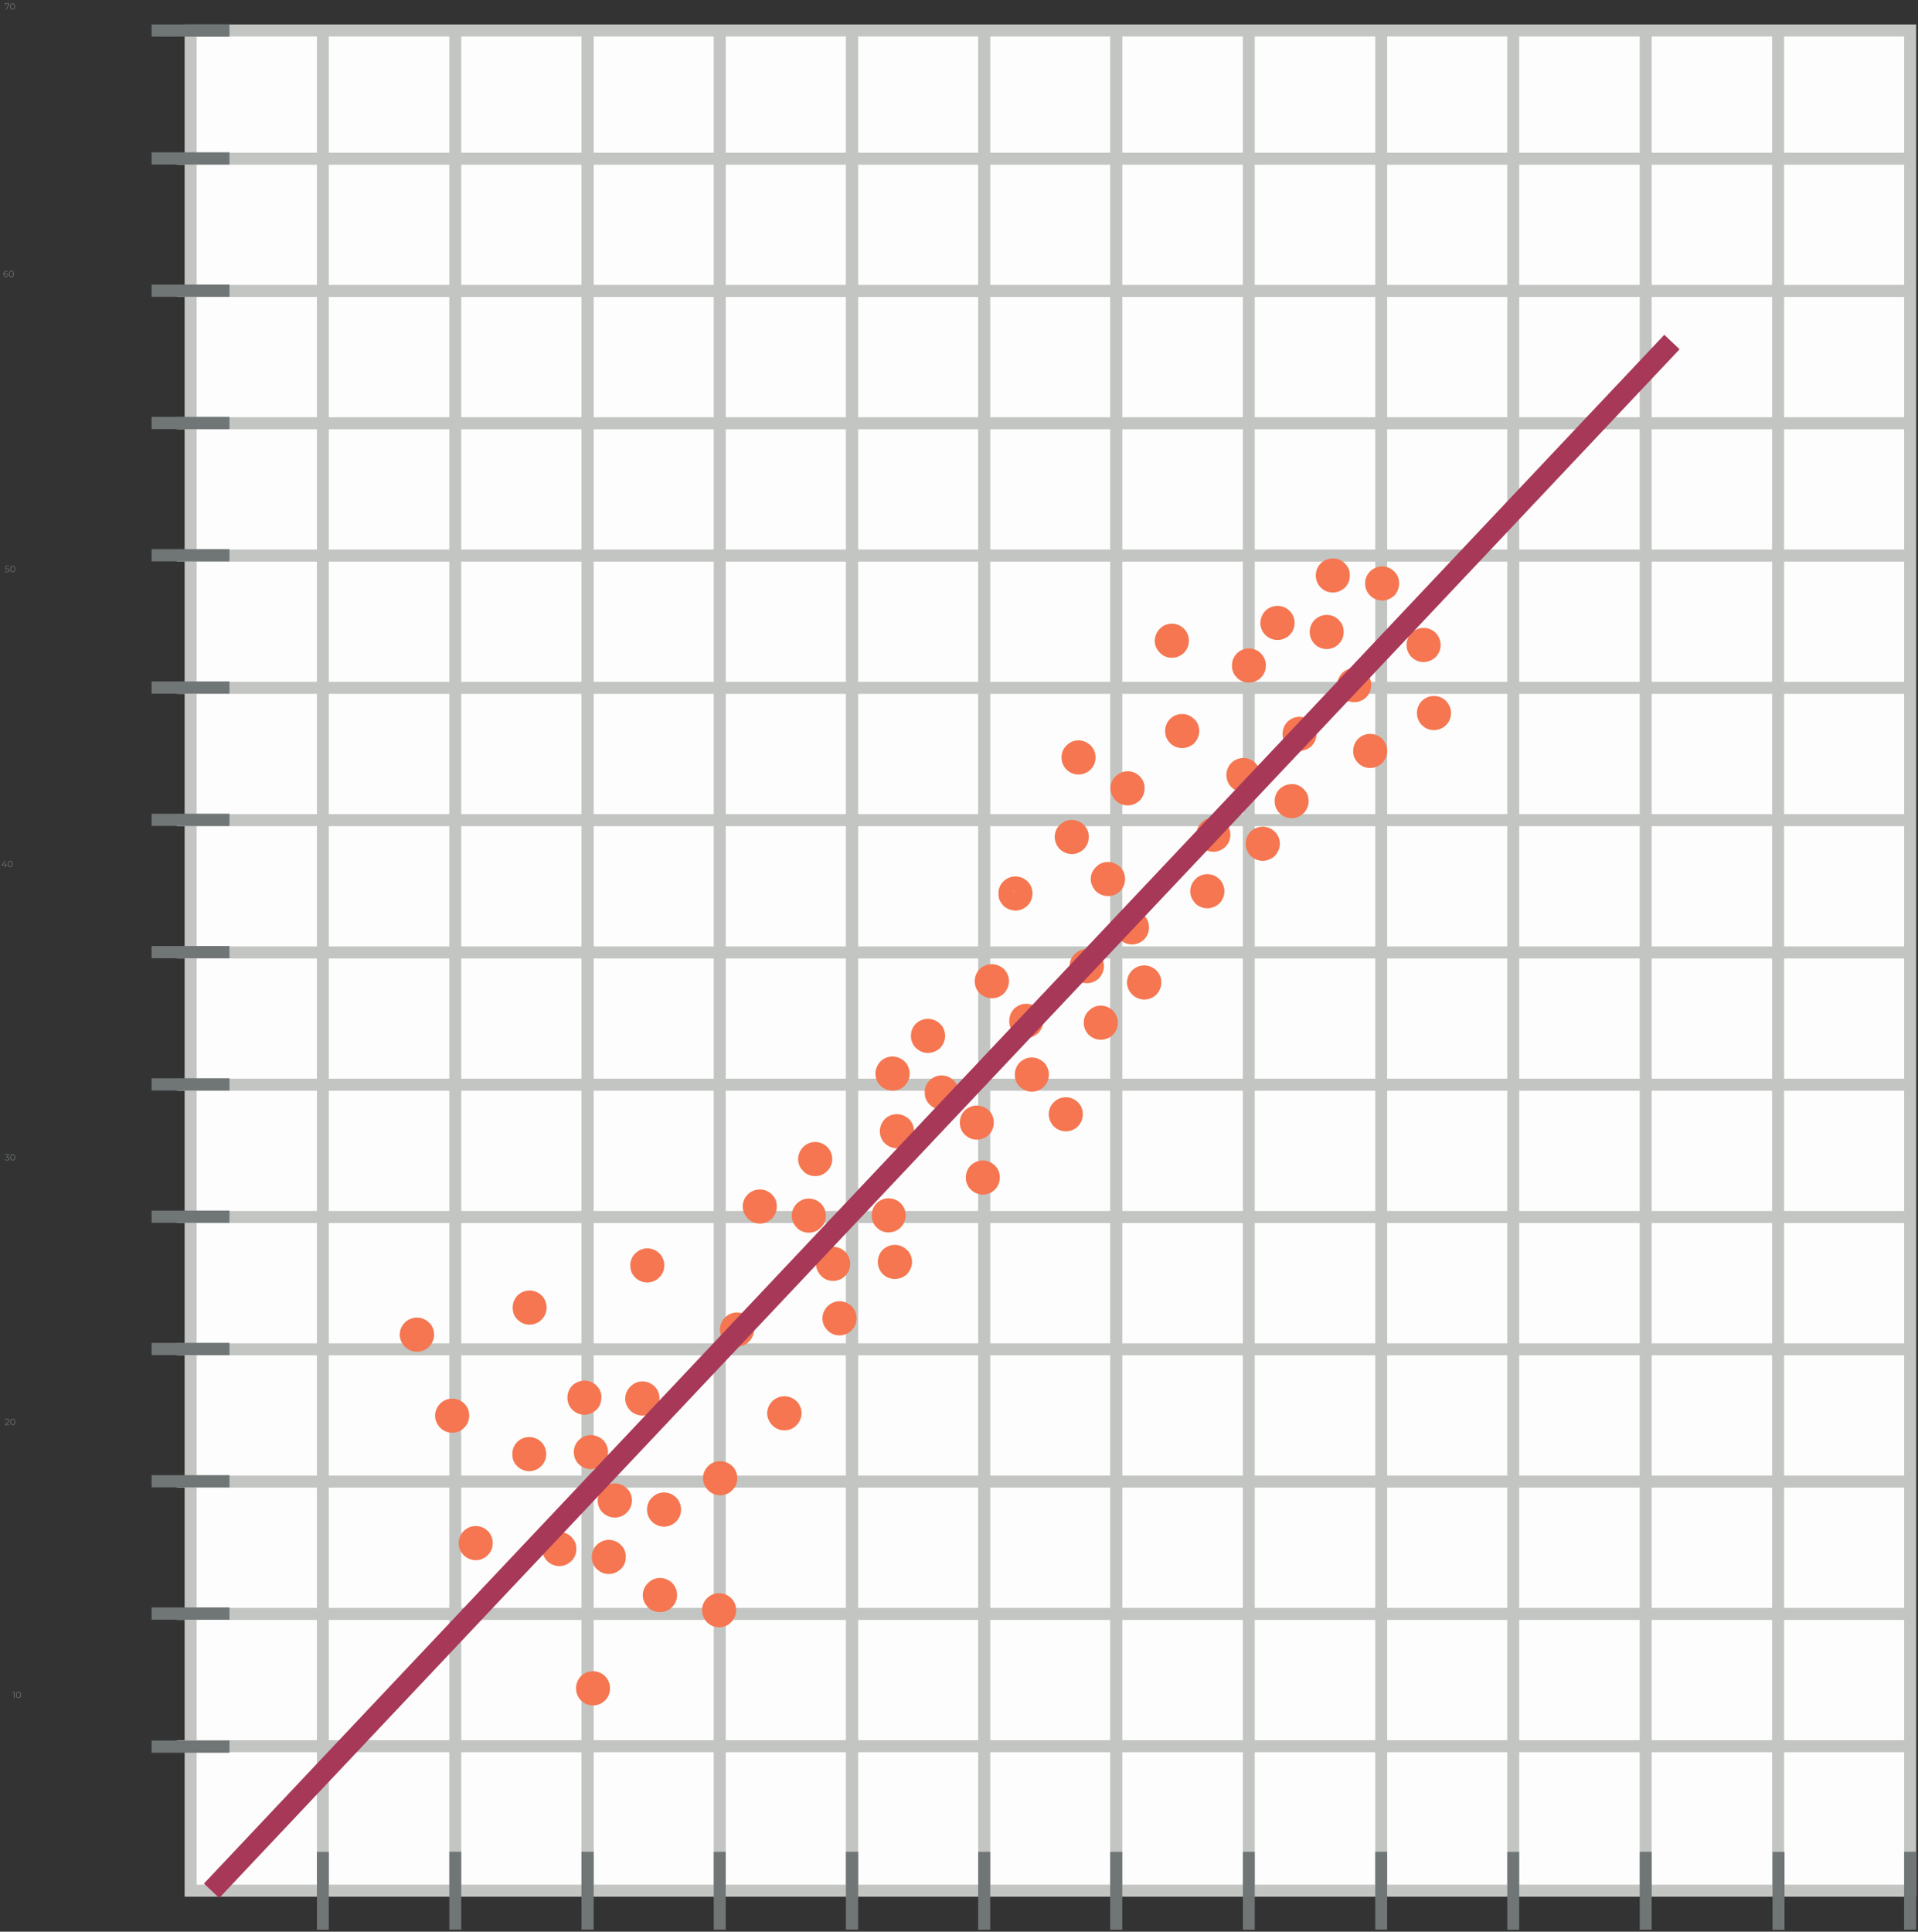 <svg xmlns="http://www.w3.org/2000/svg" xmlns:xlink="http://www.w3.org/1999/xlink" xmlns:v="https://vecta.io/nano" width="852" height="858" fill="none"><rect width="100%" height="100%" fill="#333333" stroke="none"/><style><![CDATA[.B{fill:#f57b2c}.C{fill:#f57650}]]></style><path d="M843.181 839.809H84.678v-9.37V13.545h763.846v826.265h-5.343z" fill="#fcfdfc"></path><g fill="#c3c5c2"><path d="M843.229 839.797v-2.673H87.362v-6.686-814.23H845.84v820.916h-2.611v2.673 2.672h5.345 2.609V10.864H82.017v819.574 9.359 2.672h761.212v-2.672z"></path><path d="M140.774 13.556v826.253h5.279V13.556m53.545-.02v826.261h5.294V13.536m53.4-.022v826.265h5.43V13.514m53.329.023v826.26h5.326V13.537m53.371 0v826.26h5.463V13.537m53.305.009v826.263h5.357V13.546m53.285.024v826.262h5.374V13.57m53.57-.016v826.255h5.266V13.554m53.544-.032v826.257h5.282V13.522m53.361.059v826.251h5.297V13.581m53.528-.064v826.262h5.313V13.517m53.497.003v826.259h5.329V13.52"></path><use xlink:href="#B"></use><path d="M78.586 719.514h768.515v-5.344H78.586"></path><use xlink:href="#B" y="-117.527"></use><use xlink:href="#B" y="-176.281"></use><path d="M78.586 543.238h768.515v-5.342H78.586"></path><use xlink:href="#B" y="-293.808"></use><use xlink:href="#B" y="-352.556"></use><use xlink:href="#B" y="-411.326"></use><use xlink:href="#B" y="-470.091"></use><path d="M78.586 249.441h768.515v-5.342H78.586"></path><use xlink:href="#B" y="-587.613"></use><use xlink:href="#B" y="-646.379"></use><use xlink:href="#B" y="-705.125"></use></g><g fill="#707576"><path d="M101.927 773.085H67.338v5.433h34.589"></path><use xlink:href="#C"></use><path d="M101.926 655.219H67.337v5.433h34.589m.001-64.181H67.338v5.433h34.589"></path><use xlink:href="#C" y="-176.275"></use><path d="M101.926 478.937H67.337v5.446h34.589"></path><use xlink:href="#C" y="-293.789"></use><path d="M101.927 361.433H67.338v5.446h34.589m-.001-64.194H67.337v5.434h34.589"></path><use xlink:href="#C" y="-470.07"></use><path d="M101.927 185.158H67.338v5.446h34.589"></path><use xlink:href="#C" y="-587.586"></use><path d="M787.379 822.53v34.599h5.328V822.53m53.126-.034v34.6h5.344v-34.6m-122.797.003v34.597h5.313v-34.597m-64.138.036v34.594h5.297v-34.594m-63.94-.048v34.591h5.282v-34.591m-64.092.03v34.6h5.266v-34.6m-64.21.005v34.595h5.374v-34.595m-64.016-.008v34.603h5.357v-34.603m-64.125-.022v34.586h5.463v-34.586m-64.16.012v34.592h5.326v-34.592m-64.085-.023v34.597h5.43v-34.597m-64.124.007v34.59h5.294v-34.59m-64.118.034v34.595h5.279v-34.595"></path><use xlink:href="#C" y="-646.339"></use><use xlink:href="#C" y="-703.13"></use><path d="M5.472 751.429h.948v2.8h-.288v-2.544h-.66v-.256zm2.733 2.824c-.648 0-1.116-.532-1.116-1.424s.468-1.424 1.116-1.424 1.12.532 1.12 1.424-.472 1.424-1.12 1.424zm0-.264c.488 0 .824-.412.824-1.16s-.336-1.16-.824-1.16-.824.412-.824 1.16.336 1.16.824 1.16zm-5.56-121.265h1.54v.256H2.221v-.204l1.164-1.14c.316-.312.376-.5.376-.692 0-.324-.228-.524-.656-.524-.328 0-.58.1-.764.312l-.204-.176c.216-.256.564-.4.992-.4.568 0 .928.288.928.756 0 .268-.084.508-.46.876l-.952.936zm3.002.28c-.648 0-1.116-.532-1.116-1.424s.468-1.424 1.116-1.424 1.12.532 1.12 1.424-.472 1.424-1.12 1.424zm0-.264c.488 0 .824-.412.824-1.16s-.336-1.16-.824-1.16-.824.412-.824 1.16.336 1.16.824 1.16zM3.225 513.869c.6.032.9.348.9.796 0 .468-.34.828-1.016.828-.404 0-.792-.14-1.008-.36l.14-.228c.18.188.504.324.868.324.464 0 .72-.216.72-.564 0-.336-.236-.556-.756-.556h-.2v-.212l.776-.972H2.217v-.256h1.8v.204l-.792.996zm2.422 1.624c-.648 0-1.116-.532-1.116-1.424s.468-1.424 1.116-1.424 1.12.532 1.12 1.424-.472 1.424-1.12 1.424zm0-.264c.488 0 .824-.412.824-1.16s-.336-1.16-.824-1.16-.824.412-.824 1.16.336 1.16.824 1.16zM3.132 384.147v.256h-.56v.736h-.288v-.736H.704v-.208l1.484-1.856h.32l-1.432 1.808h1.216v-.648h.28v.648h.56zm1.381 1.016c-.648 0-1.116-.532-1.116-1.424s.468-1.424 1.116-1.424 1.12.532 1.12 1.424-.472 1.424-1.12 1.424zm0-.264c.488 0 .824-.412.824-1.16s-.336-1.16-.824-1.16-.824.412-.824 1.16.336 1.16.824 1.16zM3.009 252.467c.844 0 1.164.332 1.164.828 0 .476-.332.848-1.016.848-.404 0-.788-.14-1.004-.36l.14-.228c.18.188.5.324.86.324.476 0 .728-.232.728-.572 0-.36-.224-.584-.936-.584h-.596l.144-1.404h1.532v.256h-1.28l-.096.892h.36zm2.646 1.676c-.648 0-1.116-.532-1.116-1.424s.468-1.424 1.116-1.424 1.12.532 1.12 1.424-.472 1.424-1.12 1.424zm0-.264c.488 0 .824-.412.824-1.16s-.336-1.16-.824-1.16-.824.412-.824 1.16.336 1.16.824 1.16zM2.67 121.418c.556 0 .944.328.944.84 0 .524-.412.86-.956.86-.744 0-1.148-.516-1.148-1.4 0-.952.52-1.448 1.28-1.448.252 0 .488.044.664.152l-.116.232c-.144-.096-.336-.132-.544-.132-.604 0-.992.388-.992 1.148 0 .064.004.144.012.228.14-.308.468-.48.856-.48zm-.024 1.456c.404 0 .684-.236.684-.608s-.272-.604-.704-.604-.72.264-.72.612c0 .308.256.6.74.6zm2.417.244c-.648 0-1.116-.532-1.116-1.424s.468-1.424 1.116-1.424 1.12.532 1.12 1.424-.472 1.424-1.12 1.424zm0-.264c.488 0 .824-.412.824-1.16s-.336-1.16-.824-1.16-.824.412-.824 1.16.336 1.16.824 1.16zM2.083 1.475h2.056v.204L2.967 4.275h-.312l1.152-2.544h-1.44v.524h-.284v-.78zm3.473 2.824c-.648 0-1.116-.532-1.116-1.424s.468-1.424 1.116-1.424 1.12.532 1.12 1.424-.472 1.424-1.12 1.424zm0-.264c.488 0 .824-.412.824-1.16s-.336-1.16-.824-1.16-.824.412-.824 1.16.336 1.16.824 1.16z"></path></g><path d="M569.485 278.854c-1.226 1.054-2.943.919-4.046-.294-1.103-1.201-.857-3.04.246-4.082 1.225-1.054 3.063-.931 4.044.282a2.84 2.84 0 0 1-.244 4.094z" class="B"></path><path d="M569.445 278.868l-3.187-3.53 1.225 1.348v-1.777l-1.225.429 1.225 1.348v-1.777 1.789l1.35-1.165-1.35-.624v1.789l1.35-1.165v-.012l-1.35 1.165h1.717l-.367-1.165-1.35 1.165 1.226 1.348.491-1.348h-1.717l1.226 1.348-1.226-1.36v1.789l1.226-.429-1.226-1.36v1.789-1.765l-1.348 1.164 1.348.601v-1.765l-1.348 1.164v-.011l1.348-1.165h-1.715l.367 1.165 1.348-1.165-1.225-1.336-.49 1.336h1.715l-1.225-1.336v-.012l3.187 3.53 3.065 3.53c1.716-1.483 2.574-3.604 2.574-5.712 0-1.741-.613-3.543-1.839-4.965v-.012c-1.593-1.704-3.678-2.611-5.762-2.599-1.716-.012-3.554.613-5.025 1.851v-.012c-1.594 1.496-2.575 3.64-2.575 5.737 0 1.765.613 3.555 1.839 4.965l.368.318-.368-.331c1.471 1.729 3.677 2.624 5.761 2.624 1.717 0 3.556-.613 5.027-1.851v-.013l-3.065-3.53z" class="C"></path><path d="M603.331 306.517c-1.104 1.055-2.947.92-4.052-.295a3.07 3.07 0 0 1 .246-4.089c1.228-1.043 3.07-.908 4.174.295.983 1.204.86 3.045-.368 4.089z" class="B"></path><path d="M603.455 306.512l-3.069-3.536 1.227 1.338v-1.768l-1.227.43 1.227 1.338v-1.768 1.793l1.351-1.179-1.351-.614v1.793l1.351-1.179v-.012l-1.351 1.166h1.719l-.368-1.166-1.351 1.166h1.719-1.842l1.228 1.351.614-1.351h-1.842l1.228 1.351-1.105-1.351v1.781l1.105-.43-1.105-1.351v1.781-1.768l-1.473 1.166 1.473.602v-1.768l-1.473 1.166v-.012l1.473-1.167h-1.841l.368 1.167 1.473-1.167h-1.841 1.718l-1.104-1.326-.614 1.326h1.718l-1.104-1.326v-.012l3.069 3.536 3.07 3.525c1.719-1.486 2.578-3.599 2.578-5.723 0-1.744-.491-3.536-1.841-4.961v-.012c-1.474-1.707-3.561-2.603-5.649-2.603-1.841 0-3.561.626-5.035 1.854-1.719 1.486-2.578 3.622-2.578 5.722 0 1.768.614 3.562 1.842 4.974v-.013c1.473 1.731 3.561 2.628 5.771 2.615 1.72.013 3.439-.614 4.912-1.841v-.012l-3.07-3.525z" class="C"></path><path d="M556.552 297.816c-1.102 1.053-3.063.918-4.043-.282-.98-1.212-.857-3.05.245-4.091 1.225-1.053 3.062-.931 4.042.282 1.102 1.212.981 3.038-.244 4.091z" class="B"></path><path d="M556.693 297.787l-3.063-3.528 1.102 1.348v-1.789l-1.102.441 1.102 1.348v-1.789 1.801l1.349-1.176-1.349-.625v1.801l1.349-1.176-1.349 1.164h1.838l-.489-1.164-1.349 1.164 1.225 1.347.613-1.347h-1.838l1.225 1.347v-.012l-1.225-1.348v1.789l1.225-.441-1.225-1.348v1.789-1.764l-1.347 1.164 1.347.6v-1.764l-1.347 1.164v-.013l1.347-1.163h-1.714l.367 1.163 1.347-1.163-1.102-1.336-.612 1.336h1.714l-1.102-1.336v-.012l3.063 3.528 3.063 3.528c1.715-1.482 2.572-3.601 2.572-5.708 0-1.752-.613-3.553-1.838-4.962v-.012a7.45 7.45 0 0 0-5.758-2.61c-1.715 0-3.552.625-4.9 1.862l-.489.307.489-.319c-1.715 1.483-2.572 3.639-2.572 5.734 0 1.752.49 3.552 1.837 4.961v-.012c1.348 1.739 3.553 2.634 5.635 2.622 1.715.012 3.554-.613 5.024-1.85v-.013l-3.063-3.528z" class="C"></path><path d="M638.952 318.875c-1.107 1.058-2.953.923-4.059-.282-.984-1.218-.861-3.038.246-4.096 1.23-1.045 3.074-.91 4.058.295a2.82 2.82 0 0 1-.245 4.083z" class="B"></path><path d="M638.891 318.905l-3.075-3.531 1.106 1.341v-1.771l-1.106.43 1.106 1.341v-1.771 1.784l1.477-1.157-1.477-.627v1.784l1.477-1.157v-.012l-1.477 1.169h1.845l-.368-1.169-1.477 1.169 1.23 1.34.615-1.34h-1.845l1.23 1.34-1.23-1.353v1.784l1.23-.431-1.23-1.353v1.784-1.759l-1.23 1.156 1.23.603v-1.759l-1.23 1.156v-.012l1.23-1.169h-1.721l.491 1.169 1.23-1.169-1.23-1.329-.491 1.329h1.721l-1.23-1.329.124-.012 3.075 3.531 3.075 3.531c1.723-1.489 2.583-3.605 2.583-5.721 0-1.734-.615-3.53-1.845-4.957v-.013c-1.476-1.71-3.568-2.607-5.782-2.607-1.722 0-3.444.627-4.92 1.857-1.722 1.489-2.583 3.629-2.583 5.733a7.59 7.59 0 0 0 1.845 4.957v-.012c1.476 1.734 3.567 2.632 5.658 2.62 1.722.012 3.568-.615 5.044-1.845v-.012l-3.075-3.531z" class="C"></path><path d="M610.591 335.705c-1.105 1.044-2.949.909-4.054-.295-.982-1.216-.859-3.046.246-4.09 1.228-1.056 3.071-.92 4.176.295.983 1.204.86 3.034-.368 4.09z" class="B"></path><path d="M610.553 335.743l-3.07-3.538 1.104 1.339v-1.781l-1.104.442 1.104 1.339v-1.781 1.793l1.475-1.167-1.475-.626v1.793l1.475-1.167v-.012l-1.475 1.167h1.843l-.368-1.167-1.475 1.167 1.229 1.351.614-1.351h-1.843v1.781l1.229-.43-1.229-1.351v1.781-1.769l-1.35 1.167 1.35.602v-1.769l-1.35 1.167v-.012l1.35-1.167h-1.719l.369 1.167 1.35-1.167-1.104-1.339-.615 1.339h1.719l-1.104-1.339 3.07 3.538 3.071 3.525c1.72-1.487 2.58-3.611 2.58-5.724 0-1.744-.615-3.538-1.843-4.963v-.012c-1.474-1.708-3.563-2.604-5.774-2.604-1.719 0-3.439.626-4.913 1.854-1.72 1.487-2.579 3.624-2.579 5.725 0 1.756.491 3.55 1.842 4.975v-.012c1.474 1.732 3.562 2.628 5.65 2.616 1.843 0 3.563-.615 5.037-1.855l-3.071-3.525z" class="C"></path><path d="M615.784 261.345c-1.106 1.045-2.949.921-3.932-.295-1.105-1.204-.982-3.034.246-4.091 1.106-1.044 2.948-.921 4.054.296 1.106 1.203.86 3.034-.368 4.09z" class="B"></path><path d="M615.859 261.358l-3.072-3.538 1.229 1.339v-1.782l-1.229.443 1.229 1.339v-1.782 1.794l1.351-1.155-1.351-.639v1.794l1.351-1.155v-.024l-1.351 1.179h1.719l-.368-1.179-1.351 1.179 1.105 1.339.614-1.339h-1.719l1.105 1.339h.123l-1.228-1.351v1.781l1.228-.43-1.228-1.351v1.781-1.769l-1.475 1.167 1.475.602v-1.769l-1.475 1.167v-.012l1.475-1.167h-1.843l.368 1.167 1.475-1.167-1.229-1.327-.614 1.327h1.843l-1.229-1.327v-.012l3.072 3.538 3.194 3.515c1.597-1.475 2.457-3.601 2.457-5.714 0-1.745-.491-3.539-1.843-4.964v-.012c-1.474-1.696-3.563-2.605-5.651-2.593-1.721-.012-3.564.614-5.039 1.855l-.246.307.246-.319c-1.72 1.487-2.58 3.637-2.58 5.738 0 1.745.615 3.539 1.844 4.964v-.012c1.474 1.732 3.563 2.617 5.775 2.617 1.72 0 3.44-.614 4.915-1.855l.368-.295-.246.283-3.194-3.515z" class="C"></path><path d="M593.94 257.82c-1.227 1.056-3.069.932-4.051-.282-1.104-1.215-.981-3.043.124-4.086 1.227-1.055 3.067-.92 4.171.282 1.105 1.215.86 3.043-.244 4.086z" class="B"></path><path d="M593.942 257.797l-3.068-3.535 1.227 1.351v-1.78l-1.227.429 1.227 1.351v-1.78 1.792l1.351-1.166-1.351-.626v1.792l1.351-1.166v-.013l-1.351 1.167h1.719l-.368-1.167-1.351 1.167 1.105 1.35.614-1.35h-1.719l1.105 1.35.123-.013-1.228-1.337v1.78l1.228-.443-1.228-1.337v1.78-1.768l-1.473 1.154 1.473.614v-1.768l-1.473 1.154v-.013l1.473-1.153h-1.841l.368 1.153 1.473-1.153-1.227-1.338-.614 1.338h1.841l-1.227-1.338v-.013l3.068 3.535 3.192 3.535c1.596-1.485 2.578-3.608 2.455-5.719.123-1.743-.491-3.547-1.841-4.971v-.013c-1.35-1.706-3.56-2.602-5.647-2.602-1.718 0-3.559.627-5.032 1.854-1.718 1.485-2.578 3.633-2.578 5.732 0 1.755.614 3.559 1.841 4.958v-.012c1.473 1.742 3.56 2.639 5.769 2.626 1.718.013 3.437-.613 4.91-1.853h.123l-3.192-3.535z" class="C"></path><path d="M591.112 282.919c-1.104 1.055-2.945.921-3.926-.294-1.105-1.202-.982-3.043.122-4.086 1.227-1.055 3.068-.92 4.172.295a2.95 2.95 0 0 1-.368 4.085z" class="B"></path><path d="M591.238 282.894l-3.068-3.535 1.227 1.338v-1.767l-1.227.429 1.227 1.338v-1.767 1.791l1.349-1.166-1.349-.625v1.791l1.349-1.166v-.012l-1.349 1.166h1.717l-.368-1.166-1.349 1.166 1.104 1.35.613-1.35h-1.717l1.104 1.35v-.012l-1.104-1.35v1.791l1.104-.441-1.104-1.35v1.791-1.767l-1.473 1.166 1.473.601v-1.767l-1.473 1.166v-.012l1.473-1.166h-1.841l.368 1.166 1.473-1.166-1.227-1.338-.614 1.338h1.841l-1.227-1.338v-.012l3.068 3.535 3.068 3.534c1.718-1.497 2.576-3.608 2.576-5.719 0-1.755-.491-3.547-1.84-4.97v-.012c-1.473-1.706-3.559-2.602-5.645-2.602-1.718 0-3.56.626-5.032 1.853-1.718 1.485-2.577 3.62-2.577 5.731 0 1.755.614 3.547 1.841 4.97v-.012c1.473 1.73 3.559 2.626 5.768 2.614 1.718.012 3.436-.614 4.909-1.853l-3.068-3.534z" class="C"></path><path d="M634.167 288.678c-1.107 1.058-2.952.923-4.059-.282-.983-1.218-.86-3.038.246-4.095 1.23-1.045 3.074-.922 4.058.295a2.82 2.82 0 0 1-.245 4.082z" class="B"></path><path d="M634.281 288.674l-3.075-3.543 1.106 1.341v-1.771l-1.106.43 1.106 1.341v-1.771 1.796l1.476-1.169-1.476-.627v1.796l1.476-1.169v-.012l-1.476 1.168h1.845l-.369-1.168-1.476 1.168 1.23 1.353.615-1.353h-1.845l1.23 1.353v-.012l-1.23-1.353v1.796l1.23-.443-1.23-1.353v1.796-1.771l-1.23 1.156 1.23.615v-1.771l-1.23 1.156v-.013l1.23-1.156h-1.721l.491 1.156 1.23-1.156-1.23-1.34-.491 1.34h1.721l-1.23-1.34-.122.258.246-.271 3.075 3.543 3.074 3.529c1.722-1.488 2.582-3.603 2.582-5.719a7.59 7.59 0 0 0-1.844-4.956v-.024a7.54 7.54 0 0 0-5.781-2.596c-1.722-.012-3.443.616-4.919 1.858v-.013c-1.722 1.488-2.582 3.628-2.582 5.731 0 1.747.614 3.555 1.844 4.969v-.012c1.476 1.734 3.566 2.632 5.657 2.619 1.722.013 3.567-.615 5.043-1.844v-.013l-3.074-3.529z" class="C"></path><path d="M579.055 328.189c-1.103 1.042-2.944.919-4.047-.295-.981-1.202-.858-3.041.245-4.083 1.226-1.055 3.066-.919 4.17.282.981 1.214.858 3.041-.368 4.096z" class="B"></path><path d="M579.181 328.147l-3.066-3.532 1.103 1.336v-1.766l-1.103.43 1.103 1.336v-1.766 1.791l1.35-1.178-1.35-.613v1.791l1.35-1.178v-.012l-1.35 1.177h1.84l-.49-1.177-1.35 1.177 1.227 1.349.613-1.349h-1.84l1.227 1.349v-.011l-1.227-1.35v1.791l1.227-.441-1.227-1.35v1.791-1.766l-1.348 1.165 1.348.601v-1.766l-1.348 1.165v-.012l1.348-1.166h-1.716l.368 1.166 1.348-1.166-1.103-1.336-.613 1.336h1.716l-1.103-1.336v-.012l3.066 3.532 3.066 3.532c1.717-1.484 2.575-3.606 2.575-5.716a7.63 7.63 0 0 0-1.839-4.967v-.012c-1.472-1.705-3.557-2.612-5.765-2.6-1.717 0-3.434.613-4.906 1.852-1.717 1.484-2.575 3.63-2.575 5.727 0 1.754.491 3.545 1.84 4.968v-.013c1.349 1.729 3.556 2.625 5.641 2.625 1.717 0 3.558-.625 5.029-1.852l.245-.282-.245.27-3.066-3.532z" class="C"></path><path d="M474.271 369.526c1.22-1.05 3.051-.916 4.149.292a2.98 2.98 0 0 1-.366 4.1c-1.098 1.049-3.05.914-4.148-.293-.976-1.208-.855-3.05.365-4.099z" class="B"></path><path d="M474.128 369.571l3.05 3.539-.976-1.355v1.795l.976-.44-.976-1.355v1.795-1.77l-1.464 1.159 1.464.611v-1.77l-1.464 1.159v-.012l1.464-1.172h-1.953l.489 1.172 1.464-1.172-1.22-1.329-.733 1.329h1.953v-1.769l-1.22.44 1.22 1.329v-1.769 1.794l1.22-1.171-1.22-.623v1.794l1.22-1.171v-.012l-1.22 1.171h1.708l-.488-1.171-1.22 1.171.976 1.354.732-1.354h-1.708l.976 1.354v-.012l-3.05-3.539-2.93-3.538c-1.83 1.488-2.684 3.636-2.684 5.735 0 1.757.732 3.551 1.83 4.966v-.012c1.586 1.733 3.662 2.624 5.858 2.624 1.709 0 3.417-.623 4.881-1.855v-.013c1.709-1.488 2.562-3.599 2.562-5.723 0-1.732-.488-3.526-1.83-4.954v-.012c-1.464-1.708-3.66-2.611-5.613-2.599-1.83-.012-3.661.61-5.004 1.855v-.012l2.93 3.538z" class="C"></path><path d="M490.384 388.219c1.221-1.05 3.052-.916 4.029.293 1.098 1.209.977 3.041-.244 4.091-1.099 1.05-3.053.915-4.152-.294a2.97 2.97 0 0 1 .367-4.09z" class="B"></path><path d="M490.369 388.255l2.931 3.529-1.1-1.342v1.783l1.1-.441-1.1-1.342v1.783-1.772l-1.342 1.161 1.342.611v-1.772l-1.342 1.161v-.013l1.342-1.159h-1.831l.489 1.159 1.342-1.159-1.221-1.332-.61 1.332h1.831l-1.221-1.332v-.012l1.221 1.344v-1.784l-1.221.44 1.221 1.344v-1.784 1.795l1.344-1.16-1.344-.635v1.795l1.344-1.16v-.012l-1.344 1.161h1.711l-.367-1.161-1.344 1.161 1.1 1.355.611-1.355H492.2l1.1 1.355v-.013l-2.931-3.529-3.054-3.542c-1.831 1.49-2.808 3.628-2.808 5.729 0 1.758.732 3.553 1.953 4.97l-.121-.013c1.587 1.734 3.785 2.626 5.861 2.626 1.71 0 3.543-.622 5.008-1.856v-.012c1.71-1.478 2.564-3.603 2.564-5.715 0-1.747-.61-3.542-1.832-4.959v-.012c-1.587-1.71-3.664-2.614-5.74-2.601-1.831-.013-3.541.61-5.006 1.856l.121-.013 3.054 3.542z" class="C"></path><path d="M558.833 372.617c1.347-1.054 3.062-.919 4.165.282 1.102 1.213.857 3.05-.368 4.091-1.102 1.054-2.94.92-3.921-.293a2.93 2.93 0 0 1 .124-4.08z" class="B"></path><path d="M558.969 372.584l3.186 3.53-1.226-1.349v1.778l1.226-.429-1.226-1.349v1.778-1.765l-1.347 1.164 1.347.601v-1.765l-1.347 1.164-.124-.012 1.471-1.165h-1.838l.367 1.165 1.471-1.165-1.225-1.335-.613 1.335h1.838l-1.225-1.335v-.012l1.225 1.347v-1.776l-1.225.429 1.225 1.347v-1.776 1.789l1.349-1.164-1.349-.625v1.789l1.349-1.164v-.012l-1.349 1.163h1.716l-.367-1.163-1.349 1.163 1.226 1.349.49-1.349h-1.716l1.226 1.349-3.186-3.53-3.064-3.541c-1.715 1.482-2.574 3.627-2.574 5.722 0 1.765.613 3.554 1.838 4.976v-.012c1.471 1.728 3.677 2.623 5.76 2.623 1.716 0 3.432-.626 5.025-1.851v-.012c1.593-1.495 2.573-3.603 2.573-5.724 0-1.74-.613-3.541-1.838-4.962l-.122-.012c-1.348-1.704-3.555-2.611-5.638-2.598-1.716 0-3.553.612-5.024 1.85l3.064 3.541z" class="C"></path><path d="M550.451 342.032c1.225-1.054 3.063-.919 4.165.294.979 1.2.857 3.037-.367 4.09-1.103 1.041-3.063.906-4.043-.294-.98-1.212-.857-3.037.245-4.09z" class="B"></path><path d="M550.412 342.051l3.063 3.541-1.102-1.348v1.776l1.102-.428-1.102-1.348v1.776-1.763l-1.47 1.163 1.47.6v-1.763l-1.47 1.163v-.012l1.47-1.164h-1.837l.367 1.164 1.47-1.164-1.225-1.335-.612 1.335h1.837l-1.225-1.335v-.012l1.225 1.347v-1.776l-1.225.429 1.225 1.347v-1.776 1.789l1.225-1.164-1.225-.625v1.789l1.225-1.164v-.012l-1.225 1.163h1.714l-.489-1.163-1.225 1.163 1.102 1.348.612-1.348h-1.714l1.102 1.348-3.063-3.541-3.062-3.539c-1.715 1.494-2.572 3.637-2.572 5.732 0 1.764.613 3.552 1.838 4.973v-.012c1.47 1.727 3.552 2.621 5.757 2.621 1.715 0 3.43-.624 4.9-1.849v-.013c1.715-1.494 2.572-3.601 2.572-5.72 0-1.752-.49-3.54-1.838-4.961v-.012c-1.47-1.703-3.552-2.609-5.634-2.597-1.715-.012-3.675.613-5.023 1.85v-.012l3.062 3.539z" class="C"></path><path d="M571.706 353.659c1.226-1.042 3.066-.919 4.169.294.981 1.214.858 3.041-.368 4.095-1.103 1.042-2.943.908-4.046-.294a3.08 3.08 0 0 1 .245-4.095z" class="B"></path><path d="M571.852 353.645l3.066 3.544-1.103-1.361v1.79l1.103-.429-1.103-1.361v1.79-1.766l-1.472 1.165 1.472.601v-1.766l-1.472 1.165v-.012l1.472-1.165h-1.84l.368 1.165 1.472-1.165h-1.84 1.716l-1.102-1.337-.614 1.337h1.716l-1.102-1.337-.246.209.246-.221 1.226 1.337v-1.766l-1.226.429 1.226 1.337v-1.766 1.79l1.226-1.165-1.226-.625v1.79l1.226-1.165v-.012l-1.226 1.165h1.716l-.49-1.165-1.226 1.165 1.103 1.349.613-1.349h-1.716l1.103 1.349-3.066-3.544-3.065-3.532c-1.717 1.484-2.575 3.63-2.575 5.727 0 1.753.613 3.544 1.839 4.966v-.012c1.472 1.729 3.557 2.624 5.764 2.624 1.717 0 3.433-.626 4.905-1.852v-.012c1.717-1.484 2.574-3.605 2.574-5.714 0-1.742-.49-3.544-1.839-4.966v-.013c-1.471-1.704-3.556-2.611-5.64-2.599-1.717 0-3.557.625-5.028 1.851l3.065 3.532z" class="C"></path><path d="M498.944 347.954c1.222-1.039 3.053-.917 4.153.292s.855 3.042-.367 4.093c-1.099 1.05-2.931.915-3.909-.294a2.95 2.95 0 0 1 .123-4.091z" class="B"></path><path d="M499.042 347.968l3.055 3.531-1.099-1.344v1.772l1.099-.428-1.099-1.344v1.772-1.76l-1.466 1.161 1.466.599v-1.76l-1.466 1.161v-.012l1.466-1.161h-1.956l.49 1.161 1.466-1.161-1.222-1.331-.734 1.331h1.956l-1.222-1.331-.367.281.367-.294 1.222 1.332v-1.772l-1.222.44 1.222 1.332v-1.772 1.796l1.222-1.16-1.222-.636v1.796l1.222-1.16v-.025l-1.222 1.173h1.71l-.488-1.173-1.222 1.173 1.099 1.356.611-1.356h-1.71l1.099 1.356v-.012l-3.055-3.531-3.054-3.543c-1.833 1.491-2.688 3.629-2.688 5.73 0 1.759.733 3.556 1.832 4.961v-.013c1.589 1.735 3.667 2.64 5.866 2.627 1.71.013 3.421-.623 4.887-1.845l.243-.281-.121.269c1.588-1.49 2.443-3.604 2.443-5.718 0-1.747-.488-3.543-1.832-4.96v-.012c-1.467-1.711-3.543-2.615-5.62-2.603-1.833-.012-3.666.611-5.01 1.857v-.012l3.054 3.543z" class="C"></path><path d="M477.101 334.266c1.22-1.05 3.05-.915 4.026.293a2.84 2.84 0 0 1-.243 4.087c-1.098 1.05-3.051.928-4.149-.28-.976-1.22-.855-3.051.366-4.1z" class="B"></path><path d="M477.259 334.246l2.929 3.527-1.099-1.342v1.782l1.099-.44-1.099-1.342v1.782-1.77l-1.342 1.159 1.342.611v-1.77l-1.342 1.159 1.342-1.171h-1.83l.488 1.171 1.342-1.171-1.22-1.33-.61 1.33h1.83l-1.22-1.33.123-.013 1.097 1.343v-1.77l-1.097.427 1.097 1.343v-1.77 1.782l1.344-1.159-1.344-.623v1.782l1.344-1.159v-.025l-1.344 1.172h1.831l-.487-1.172-1.344 1.172 1.099 1.355.732-1.355h-1.831l1.099 1.355v-.013l-2.929-3.527-3.051-3.539c-1.831 1.489-2.686 3.625-2.686 5.724 0 1.757.611 3.551 1.831 4.979v-.024c1.465 1.733 3.662 2.636 5.736 2.624 1.709.012 3.54-.611 5.005-1.855v-.012c1.708-1.477 2.562-3.601 2.562-5.712 0-1.745-.61-3.54-1.83-4.955v-.012c-1.587-1.709-3.662-2.612-5.737-2.612-1.83 0-3.539.622-4.881 1.855l3.051 3.539z" class="C"></path><path d="M480.87 426.92c1.221-1.038 3.051-.916 4.149.292s.855 3.039-.366 4.089c-1.098 1.049-3.051.915-4.027-.281-.976-1.22-.976-3.051.244-4.1z" class="B"></path><path d="M480.86 426.953l3.052 3.54-1.099-1.355v1.782l1.099-.427-1.099-1.355v1.782-1.77l-1.342 1.172 1.342.598v-1.77l-1.342 1.172-.123-.012 1.465-1.172h-1.831l.366 1.172 1.465-1.172-1.221-1.331-.61 1.331h1.831l-1.221-1.331v-.012l1.221 1.343v-1.77l-1.221.427 1.221 1.343v-1.77 1.782l1.221-1.16-1.221-.622v1.782l1.221-1.16v-.012l-1.221 1.16h1.709l-.488-1.16-1.221 1.16 1.099 1.355.61-1.355h-1.709l1.099 1.355-3.052-3.54-3.051-3.54c-1.831 1.489-2.686 3.638-2.686 5.725 0 1.758.732 3.564 1.831 4.968v-.012c1.587 1.745 3.784 2.637 5.859 2.625 1.709.012 3.419-.611 5.005-1.844v-.012c1.587-1.489 2.563-3.601 2.563-5.725 0-1.745-.61-3.54-1.831-4.956l-.121-.012c-1.465-1.709-3.541-2.612-5.616-2.6-1.831-.012-3.662.61-5.004 1.855v-.012l3.051 3.54z" class="C"></path><path d="M410.365 457.904c1.337-1.046 3.039-.912 4.134.291s.851 3.041-.365 4.087c-1.094 1.058-3.04.924-4.013-.292-1.094-1.204-.972-3.028.244-4.086z" class="B"></path><path d="M410.233 457.915l3.164 3.527-1.217-1.338v1.776l1.217-.438-1.217-1.338v1.776-1.752l-1.216 1.156 1.216.596v-1.752l-1.216 1.156v-.013l1.216-1.167h-1.703l.487 1.167 1.216-1.167-1.095-1.326-.608 1.326h1.703l-1.095-1.326v-.024l1.095 1.35v-1.776l-1.095.426 1.095 1.35v-1.776 1.788l1.338-1.167-1.338-.621v1.788l1.338-1.167v-.013l-1.338 1.168h1.825l-.487-1.168-1.338 1.168 1.217 1.35.608-1.35h-1.825l1.217 1.35v-.012l-3.164-3.527-3.041-3.54c-1.702 1.496-2.553 3.625-2.553 5.729 0 1.751.608 3.552 1.824 4.975v-.012c1.581 1.727 3.649 2.627 5.717 2.615 1.825 0 3.528-.621 5.109-1.849v-.012c1.581-1.484 2.554-3.601 2.554-5.717a7.68 7.68 0 0 0-1.825-4.963l-.121-.012c-1.459-1.703-3.649-2.603-5.717-2.603-1.703 0-3.528.621-4.988 1.861l-.85.767.85-.779 3.041 3.54z" class="C"></path><path d="M453.898 451.259c1.219-1.048 3.047-.914 4.022.293 1.097 1.206.976 3.034-.243 4.095-1.219 1.048-3.047.914-4.144-.293-.975-1.206-.853-3.047.365-4.095z" class="B"></path><path d="M453.929 451.253l3.048 3.535-1.098-1.353v1.78l1.098-.427-1.098-1.353v1.78-1.768l-1.34 1.171 1.34.597v-1.768l-1.34 1.171v-.013l1.34-1.17h-1.828l.488 1.17 1.34-1.17-1.219-1.329-.609 1.329h1.828l-1.219-1.329-.244.22.367-.232 1.096 1.341v-1.78l-1.096.439 1.096 1.341v-1.78 1.792l1.342-1.158-1.342-.634v1.792l1.342-1.158v-.024l-1.342 1.182h1.829l-.487-1.182-1.342 1.182 1.098 1.341.731-1.341h-1.829l1.098 1.341-3.048-3.535-3.047-3.547c-1.707 1.487-2.561 3.633-2.561 5.741 0 1.756.488 3.548 1.829 4.962l.244.317-.244-.329c1.463 1.731 3.657 2.633 5.729 2.62 1.707.013 3.536-.621 4.999-1.853v-.012c1.707-1.487 2.559-3.596 2.559-5.717a7.69 7.69 0 0 0-1.828-4.961v-.013c-1.585-1.706-3.657-2.608-5.73-2.596-1.828-.012-3.534.622-4.997 1.853v-.012l3.047 3.547z" class="C"></path><path d="M501.012 409.689c1.221-1.05 3.054-.916 4.031.294 1.099 1.209.978 3.041-.243 4.092s-3.055.916-4.033-.293c-1.099-1.21-.977-3.042.245-4.093z" class="B"></path><path d="M501.002 409.723l2.933 3.531-1.101-1.344v1.784l1.101-.44-1.101-1.344v1.784-1.772l-1.343 1.161 1.343.611v-1.772l-1.343 1.161v-.012l1.343-1.161h-1.832l.489 1.161 1.343-1.161-1.222-1.332-.61 1.332h1.832l-1.222-1.332v-.012l1.222 1.344v-1.772l-1.222.428 1.222 1.344v-1.772 1.797l1.345-1.173-1.345-.624v1.797l1.345-1.173-.244-.294.121.281-1.222 1.161h1.712l-.49-1.161-1.222 1.161 1.101 1.356.611-1.356h-1.712l1.101 1.356.366-.342-.366.33-2.933-3.531-3.055-3.543c-1.833 1.49-2.81 3.629-2.81 5.73 0 1.76.732 3.556 1.954 4.973v-.012c1.467 1.735 3.666 2.627 5.743 2.627 1.711 0 3.545-.623 5.011-1.857l.243-.281-.243.269c1.71-1.491 2.565-3.605 2.565-5.719 0-1.747-.611-3.543-1.832-4.961v-.012c-1.589-1.71-3.666-2.615-5.744-2.603-1.832 0-3.665.623-5.009 1.858l-.489.378.611-.39 3.055 3.543zm-51.852-15.058l3.047 3.535-1.097-1.341v1.78l1.097-.439-1.097-1.341v1.78-1.768l-1.34 1.158 1.34.61v-1.768l-1.34 1.158v-.012l1.34-1.158h-1.828l.488 1.158 1.34-1.158-1.219-1.328-.609 1.328h1.828l-1.219-1.328.123-.024 1.096 1.352v-1.779l-1.096.427 1.096 1.352v-1.779 1.791l1.341-1.17-1.341-.621v1.791l1.341-1.17v-.012l-1.341 1.17h1.828l-.487-1.17-1.341 1.17 1.097 1.341.731-1.341H451.1l1.097 1.341-3.047-3.535-3.046-3.534c-1.707 1.487-2.682 3.632-2.56 5.728-.122 1.755.487 3.547 1.828 4.973l-.122-.013c1.585 1.731 3.778 2.62 5.85 2.62 1.706 0 3.535-.621 4.997-1.852v-.012c1.706-1.487 2.559-3.607 2.559-5.716 0-1.755-.609-3.546-1.828-4.96v-.012c-1.584-1.706-3.656-2.608-5.728-2.608-1.828 0-3.534.622-4.996 1.865l-.732.609.732-.622 3.046 3.534z" class="C"></path><path d="M534.506 393.64c1.223-1.053 3.059-.93 4.038.281 1.101 1.211.979 3.047-.244 4.087-1.102 1.052-3.06.918-4.039-.281-1.102-1.212-.979-3.047.245-4.087z" class="B"></path><path d="M534.466 393.658l3.06 3.537-1.224-1.346v1.787l1.224-.441-1.224-1.346v1.787-1.775l-1.346 1.163 1.346.612v-1.775l-1.346 1.163v-.012l1.346-1.163h-1.713l.367 1.163 1.346-1.163-1.224-1.334-.489 1.334h1.713l-1.224-1.334v-.013l1.224 1.347v-1.775l-1.224.428 1.224 1.347v-1.775 1.787l1.347-1.163-1.347-.624v1.787l1.347-1.163v-.012l-1.347 1.163h1.835l-.488-1.163-1.347 1.163 1.224 1.346.611-1.346h-1.835l1.224 1.346-3.06-3.537-3.06-3.537c-1.714 1.493-2.693 3.623-2.693 5.728 0 1.762.613 3.562 1.959 4.969l-.123-.012c1.469 1.738 3.672 2.632 5.753 2.632 1.713 0 3.55-.625 5.018-1.861l.244-.281-.244.269c1.714-1.481 2.57-3.599 2.57-5.716 0-1.75-.612-3.537-1.836-4.957v-.012c-1.591-1.714-3.549-2.62-5.752-2.607-1.714 0-3.549.624-5.018 1.86l.122-.012 3.06 3.537z" class="C"></path><path d="M438.707 433.619c1.34-1.048 3.044-.926 4.14.292a2.76 2.76 0 0 1-.365 4.092c-1.096 1.047-3.045.913-4.019-.293a2.85 2.85 0 0 1 .244-4.091z" class="B"></path><path d="M438.582 433.649l3.168 3.532-1.097-1.352v1.791l1.097-.439-1.097-1.352v1.791-1.779l-1.339 1.17 1.339.609v-1.779l-1.339 1.17v-.012l1.339-1.158h-1.827l.488 1.158 1.339-1.158-1.218-1.339-.609 1.339h1.827l-1.218-1.339v-.013l1.218 1.34v-1.766l-1.218.426 1.218 1.34v-1.766 1.791l1.218-1.17-1.218-.621v1.791l1.218-1.17v-.012l-1.218 1.169h1.706l-.488-1.169-1.218 1.169 1.097 1.353.609-1.353h-1.706l1.097 1.353v-.013l-3.168-3.532-3.045-3.545c-1.705 1.486-2.558 3.642-2.558 5.737 0 1.754.61 3.545 1.828 4.97v-.012c1.583 1.73 3.775 2.619 5.846 2.619 1.705 0 3.533-.621 4.995-1.852l.243-.28-.243.268c1.583-1.486 2.557-3.605 2.557-5.713 0-1.754-.609-3.544-1.827-4.957v-.024c-1.583-1.706-3.776-2.607-5.725-2.595-1.827-.012-3.654.621-5.116 1.852v-.013l3.045 3.545z" class="C"></path><path d="M537.149 368.549c1.224-1.052 3.06-.917 4.039.294 1.101 1.212.98 3.047-.244 4.088-1.101 1.052-3.061.918-4.04-.294-1.101-1.199-.978-3.035.245-4.088z" class="B"></path><path d="M537.125 368.569l3.06 3.538-1.224-1.346v1.787l1.224-.441-1.224-1.346v1.787-1.775l-1.346 1.163 1.346.612v-1.775l-1.346 1.163v-.012l1.346-1.163h-1.713l.367 1.163 1.346-1.163-1.224-1.335-.489 1.335h1.713l-1.224-1.335.123-.012 1.101 1.347v-1.775l-1.101.428 1.101 1.347v-1.775 1.787l1.347-1.163-1.347-.624v1.787l1.347-1.163-.245-.318.245.306-1.347 1.163h1.836l-.489-1.163-1.347 1.163 1.224 1.359.612-1.359h-1.836l1.224 1.359v-.013l-3.06-3.538-3.06-3.537c-1.714 1.494-2.693 3.635-2.57 5.729 0 1.762.489 3.562 1.836 4.97v-.012c1.346 1.726 3.549 2.631 5.63 2.619 1.714.012 3.551-.612 5.02-1.848v-.013c1.714-1.481 2.57-3.611 2.57-5.716 0-1.739-.612-3.538-1.836-4.958v-.012c-1.592-1.714-3.55-2.608-5.754-2.608-1.714 0-3.55.625-4.896 1.861v-.012l3.06 3.537z" class="C"></path><path d="M518.562 282.418c1.222-1.051 3.056-.917 4.034.294 1.101 1.21.979 3.044-.243 4.095-1.101 1.04-3.058.918-4.036-.293s-.978-3.044.245-4.096z" class="B"></path><path d="M518.705 282.393l3.058 3.534-1.223-1.345v1.785l1.223-.44-1.223-1.345v1.785-1.773l-1.345 1.174 1.345.599v-1.773l-1.345 1.174v-.025l1.345-1.161h-1.712l.367 1.161 1.345-1.161-1.1-1.333-.612 1.333h1.712l-1.1-1.333-.49.306.49-.319 1.1 1.346v-1.774l-1.1.428 1.1 1.346v-1.774 1.786l1.346-1.162-1.346-.624v1.786l1.346-1.162v-.012l-1.346 1.162h1.834l-.488-1.162-1.346 1.162 1.223 1.357.611-1.357h-1.834l1.223 1.357v-.012l-3.058-3.534-3.057-3.535c-1.712 1.48-2.691 3.633-2.691 5.724 0 1.761.612 3.558 1.958 4.977v-.012c1.345 1.725 3.546 2.629 5.625 2.617 1.712 0 3.547-.624 5.015-1.859 1.712-1.492 2.567-3.607 2.567-5.723 0-1.749-.611-3.535-1.834-4.966-1.59-1.712-3.547-2.617-5.748-2.604-1.712-.013-3.547.611-4.892 1.846l3.057 3.535z" class="C"></path><path d="M438.345 525.24c-1.217 1.059-3.044.925-4.14-.292-.974-1.206-.852-3.032.365-4.079s3.045-.925 4.14.28c.974 1.218.853 3.044-.365 4.091z" class="B"></path><path d="M438.525 525.222l-3.044-3.543 1.095 1.351v-1.778l-1.095.427 1.095 1.351v-1.778 1.791l1.34-1.17-1.34-.621v1.791l1.34-1.17v-.012l-1.34 1.169h1.827l-.487-1.169-1.34 1.169 1.097 1.352.73-1.352h-1.827l1.097 1.352v-.012l-1.097-1.34v1.778l1.097-.438-1.097-1.34v1.778-1.765l-1.339 1.156 1.339.609v-1.765l-1.339 1.156v-.012l1.339-1.157h-1.827l.488 1.157 1.339-1.157-1.095-1.327-.732 1.327h1.827l-1.095-1.327v-.024l3.044 3.543 3.045 3.52c1.705-1.486 2.557-3.593 2.557-5.712 0-1.741-.487-3.544-1.827-4.969-1.583-1.717-3.654-2.618-5.724-2.606-1.827-.012-3.531.621-4.992 1.851v-.012c-1.705 1.486-2.559 3.629-2.559 5.736 0 1.766.609 3.556 1.827 4.969l.366.316-.366-.328c1.583 1.729 3.654 2.63 5.724 2.618 1.827.012 3.533-.621 4.994-1.851v-.012l-3.045-3.52z" class="C"></path><path d="M396.538 542.022c-1.215 1.057-3.038.923-4.131-.28-.972-1.215-.851-3.05.364-4.095s3.038-.923 4.132.292c.972 1.203.85 3.038-.365 4.083z" class="B"></path><path d="M396.586 542.005l-3.038-3.536 1.094 1.337v-1.775l-1.094.438 1.094 1.337v-1.775 1.799l1.459-1.167-1.459-.632v1.799l1.459-1.167v-.012l-1.459 1.166h1.944l-.485-1.166-1.459 1.166 1.216 1.35.728-1.35h-1.944l1.216 1.35v-.013l-1.216-1.348v1.786l1.216-.438-1.216-1.348v1.786-1.762l-1.215 1.167 1.215.595v-1.762l-1.215 1.167v-.013l1.215-1.167h-1.702l.487 1.167 1.215-1.167-1.094-1.336-.608 1.336h1.702l-1.094-1.336v-.012l3.038 3.536 3.161 3.524c1.701-1.482 2.551-3.597 2.551-5.712a7.68 7.68 0 0 0-1.823-4.97v-.012c-1.58-1.702-3.645-2.6-5.833-2.6-1.701 0-3.402.619-4.861 1.859v-.012c-1.701 1.495-2.552 3.633-2.552 5.735 0 1.75.486 3.549 1.822 4.971v-.024c1.459 1.738 3.525 2.637 5.591 2.624 1.823.013 3.646-.607 5.105-1.847v-.012l-3.161-3.524z" class="C"></path><path d="M339.362 538.084c-1.211 1.042-3.028.921-3.998-.29-1.09-1.212-.968-3.042.243-4.096 1.212-1.041 3.028-.92 4.118.292s.849 3.04-.363 4.094z" class="B"></path><path d="M339.368 538.096l-3.029-3.538 1.212 1.345v-1.782l-1.212.437 1.212 1.345v-1.782 1.794l1.333-1.163-1.333-.631v1.794l1.333-1.163v-.012l-1.333 1.163h1.697l-.364-1.163-1.333 1.163 1.091 1.357.606-1.357h-1.697l1.091 1.357.121-.012-1.212-1.345v1.781l1.212-.436-1.212-1.345v1.781-1.769l-1.455 1.163 1.455.606v-1.769l-1.455 1.163v-.012l1.455-1.163h-1.818l.363 1.163 1.455-1.163-1.212-1.333-.606 1.333h1.818l-1.212-1.333v-.012l3.029 3.538 3.152 3.514c1.696-1.478 2.544-3.599 2.544-5.707 0-1.757-.485-3.551-1.818-4.968v-.012c-1.454-1.709-3.635-2.606-5.695-2.606-1.697 0-3.635.63-4.968 1.866v-.012c-1.818 1.491-2.666 3.636-2.666 5.732 0 1.757.727 3.551 1.938 4.968v-.012c1.454 1.733 3.515 2.63 5.696 2.617 1.696.013 3.514-.618 4.847-1.854l.122-.012-3.152-3.514z" class="C"></path><path d="M329.202 592.753c-1.211 1.054-3.028.921-4.118-.29a2.99 2.99 0 0 1 .363-4.093c1.211-1.041 3.027-.908 3.996.303 1.09 1.199.97 3.027-.241 4.08z" class="B"></path><path d="M329.268 592.738l-3.028-3.537 1.091 1.332v-1.768l-1.091.436 1.091 1.332v-1.768 1.792l1.453-1.174-1.453-.618v1.792l1.453-1.174v-.012l-1.453 1.175h1.816l-.363-1.175-1.453 1.175 1.211 1.344.605-1.344h-1.816l1.211 1.344-1.211-1.357v1.793l1.211-.436-1.211-1.357v1.793-1.769l-1.333 1.163 1.333.606v-1.769l-1.333 1.163v-.012l1.333-1.162h-1.697l.364 1.162 1.333-1.162-1.091-1.345-.606 1.345h1.697l-1.091-1.345 3.028 3.537 3.028 3.524c1.816-1.49 2.664-3.609 2.664-5.716 0-1.744-.605-3.549-1.816-4.966v-.013c-1.575-1.707-3.633-2.615-5.813-2.603-1.696-.012-3.513.618-4.845 1.853v-.012c-1.817 1.489-2.665 3.633-2.665 5.741 0 1.756.606 3.548 1.817 4.965v-.012c1.453 1.732 3.634 2.628 5.693 2.628 1.816 0 3.632-.63 4.965-1.865l-3.028-3.524z" class="C"></path><path d="M289.504 564.236c-1.209 1.051-3.022.918-4.109-.291a2.98 2.98 0 0 1 .362-4.084c1.208-1.051 3.021-.931 4.109.29.967 1.208.846 3.033-.362 4.085z" class="B"></path><path d="M289.411 564.246l-3.022-3.529 1.088 1.341v-1.776l-1.088.435 1.088 1.341v-1.776 1.789l1.451-1.173-1.451-.616v1.789l1.451-1.173v-.012l-1.451 1.172h1.813l-.362-1.172-1.451 1.172 1.209 1.354.604-1.354h-1.813l1.209 1.354v-.012l-1.209-1.342v1.777l1.209-.435-1.209-1.342v1.777-1.764l-1.33 1.16 1.33.604v-1.764l-1.33 1.16v-.012l1.33-1.161h-1.692l.362 1.161 1.33-1.161-1.088-1.341-.604 1.341h1.692l-1.088-1.341 3.022 3.529 3.022 3.529c1.813-1.486 2.659-3.614 2.659-5.717 0-1.74-.604-3.541-1.813-4.955l-.362-.399.362.387c-1.571-1.717-3.626-2.623-5.802-2.611-1.692 0-3.505.616-4.834 1.861v-.012c-1.813 1.487-2.66 3.626-2.66 5.729 0 1.765.484 3.554 1.813 4.968v-.012c1.451 1.728 3.627 2.623 5.681 2.623 1.693 0 3.626-.616 4.956-1.849v-.013l-3.022-3.529z" class="C"></path><path d="M399.427 562.686c-1.093 1.045-3.037.923-4.009-.292-1.094-1.215-.972-3.038.243-4.095 1.337-1.045 3.037-.911 4.131.292 1.093 1.215.851 3.038-.365 4.095z" class="B"></path><path d="M399.425 562.713l-3.038-3.537 1.094 1.349v-1.786l-1.094.437 1.094 1.349v-1.786 1.799l1.337-1.167-1.337-.632v1.799l1.337-1.167v-.024l-1.337 1.178h1.823l-.486-1.178-1.337 1.178 1.216 1.35.607-1.35h-1.823l1.216 1.35.243-.255-.243.242-1.216-1.349v1.787l1.216-.438-1.216-1.349v1.787-1.762l-1.215 1.154 1.215.608v-1.762l-1.215 1.154h-.122l1.337-1.167h-1.702l.365 1.167 1.337-1.167-1.094-1.336-.608 1.336h1.702l-1.094-1.336-.365.279.365-.292 3.038 3.537 3.161 3.525c1.58-1.483 2.552-3.598 2.552-5.713 0-1.75-.608-3.549-1.823-4.971l-.487-.388.366.377c-1.459-1.702-3.647-2.602-5.713-2.602-1.701 0-3.525.62-4.984 1.86v-.012c-1.701 1.495-2.552 3.634-2.552 5.736a7.63 7.63 0 0 0 1.823 4.959v-.011c1.459 1.738 3.647 2.637 5.713 2.624 1.823.013 3.525-.607 5.105-1.847v-.012l-3.161-3.525z" class="C"></path><path d="M371.911 563.571c-1.213 1.056-3.034.923-4.126-.279-.971-1.213-.85-3.046.364-4.089 1.213-1.056 3.033-.923 4.004.279 1.092 1.213.972 3.046-.242 4.089z" class="B"></path><path d="M371.968 563.564l-3.034-3.544 1.092 1.347v-1.772l-1.092.425 1.092 1.347v-1.772 1.784l1.457-1.177-1.457-.607v1.784h1.942l-.485-1.177-1.457 1.177 1.214 1.347.728-1.347h-1.942l1.214 1.347v-.012l-1.214-1.347v1.784l1.214-.437-1.214-1.347v1.784-1.772l-1.213 1.165 1.213.607v-1.772l-1.213 1.165v-.012l1.213-1.165h-1.699l.486 1.165 1.213-1.165-1.213-1.335-.486 1.335h1.699l-1.213-1.335.121-.012 3.034 3.544 3.034 3.52c1.821-1.481 2.671-3.605 2.671-5.717 0-1.748-.607-3.532-1.821-4.964v-.012c-1.578-1.7-3.641-2.61-5.826-2.598-1.699 0-3.398.619-4.855 1.858v-.013c-1.699 1.493-2.67 3.629-2.67 5.741 0 1.76.606 3.544 1.941 4.964v-.012c1.336 1.724 3.521 2.622 5.584 2.622 1.821 0 3.641-.619 4.976-1.857v-.012l-3.034-3.52z" class="C"></path><path d="M420.279 487.406c-1.216 1.058-3.041.924-4.136-.281-.973-1.216-.852-3.04.365-4.099 1.216-1.046 3.041-.912 4.014.292 1.095 1.216.974 3.042-.243 4.088z" class="B"></path><path d="M420.269 487.446l-3.042-3.54.973 1.35v-1.788l-.973.438.973 1.35v-1.788 1.8l1.461-1.168-1.461-.632v1.8l1.461-1.168v-.012l-1.461 1.168h1.947l-.486-1.168-1.461 1.168 1.217 1.35.73-1.35H418.2l1.217 1.35v-.012l-1.217-1.338v1.776l1.217-.438-1.217-1.338v1.776-1.764l-1.216 1.156 1.216.608v-1.764l-1.216 1.156v-.012l1.216-1.156h-1.703l.487 1.156 1.216-1.156-.973-1.339-.73 1.339h1.703l-.973-1.339v-.011l3.042 3.54 3.042 3.529c1.703-1.485 2.554-3.614 2.554-5.719a7.66 7.66 0 0 0-1.825-4.964v-.012c-1.581-1.704-3.65-2.604-5.84-2.604-1.703 0-3.406.62-4.866 1.849-1.704 1.485-2.678 3.626-2.556 5.731 0 1.764.486 3.553 1.825 4.964v-.012c1.46 1.727 3.529 2.628 5.597 2.628a7.88 7.88 0 0 0 5.111-1.861l-3.042-3.529z" class="C"></path><path d="M490.804 456.462c-1.098 1.05-3.052.916-4.151-.293-.976-1.208-.855-3.04.366-4.09s3.052-.915 4.028.294a2.84 2.84 0 0 1-.243 4.089z" class="B"></path><path d="M490.967 456.435l-3.053-3.541 1.099 1.344v-1.771l-1.099.427 1.099 1.344v-1.771 1.795l1.343-1.173-1.343-.622v1.795l1.343-1.173v-.012l-1.343 1.172h1.831l-.488-1.172-1.343 1.172 1.099 1.344.732-1.344h-1.831l1.099 1.344-1.099-1.355v1.782l1.099-.427-1.099-1.355v1.782-1.758l-1.343 1.16 1.343.598v-1.758l-1.343 1.16v-.012l1.343-1.172h-1.832l.489 1.172 1.343-1.172-1.221-1.332-.611 1.332h1.832l-1.221-1.332.122-.012 3.053 3.541 3.053 3.517c1.709-1.478 2.563-3.602 2.563-5.714 0-1.734-.61-3.529-1.831-4.958v-.012c-1.588-1.71-3.664-2.613-5.739-2.601-1.832-.012-3.541.623-4.885 1.856v-.013c-1.831 1.502-2.808 3.627-2.686 5.739-.122 1.747.61 3.541 1.831 4.97l-.121-.025c1.587 1.734 3.785 2.638 5.861 2.626 1.709 0 3.541-.61 5.007-1.856l.121-.207-.121.195-3.053-3.517z" class="C"></path><path d="M460.151 479.488c-1.219 1.049-3.047.926-4.144-.292-.975-1.207-.854-3.035.365-4.083s3.048-.927 4.145.28c.975 1.219.853 3.047-.366 4.095z" class="B"></path><path d="M460.316 479.48l-3.048-3.535 1.097 1.341v-1.78l-1.097.439 1.097 1.341v-1.78 1.792l1.341-1.158-1.341-.634v1.792l1.341-1.158v-.013l-1.341 1.171h1.828l-.487-1.171-1.341 1.171 1.097 1.341.731-1.341h-1.828l1.097 1.341-1.097-1.353v1.792l1.097-.439-1.097-1.353v1.792-1.768l-1.341 1.159 1.341.609v-1.768l-1.341 1.159v-.013l1.341-1.17h-1.829l.488 1.17 1.341-1.17-1.097-1.329-.732 1.329h1.829l-1.097-1.329v-.012l3.048 3.535 3.048 3.523c1.707-1.475 2.56-3.596 2.56-5.717a7.67 7.67 0 0 0-1.829-4.962v-.013c-1.585-1.706-3.658-2.608-5.73-2.596-1.829-.012-3.535.622-4.998 1.853v-.013c-1.707 1.488-2.561 3.646-2.561 5.743 0 1.744.487 3.548 1.828 4.962v-.013c1.463 1.732 3.658 2.622 5.731 2.622 1.707 0 3.536-.609 4.999-1.853l.243-.268-.243.255-3.048-3.523z" class="C"></path><path d="M400.14 504.65c-1.094 1.045-2.916.924-4.01-.291-1.094-1.203-.972-3.038.364-4.083 1.215-1.057 3.038-.924 4.01.291 1.094 1.203.973 3.038-.364 4.083z" class="B"></path><path d="M400.314 504.637l-3.039-3.538 1.094 1.35v-1.775l-1.094.425 1.094 1.35v-1.775 1.787l1.337-1.167-1.337-.62v1.787l1.337-1.167-.729-.887.729.874-1.337 1.168h1.823l-.486-1.168-1.337 1.168 1.216 1.349.607-1.349h-1.823v1.786l1.216-.437-1.216-1.349v1.786-1.774l-1.215 1.167 1.215.607v-1.774l-1.215 1.167v-.012l1.215-1.167h-1.702l.487 1.167 1.215-1.167-1.094-1.337-.608 1.337h1.702l-1.094-1.337v-.013l3.039 3.538 3.161 3.524c1.58-1.483 2.552-3.597 2.552-5.712 0-1.738-.608-3.537-1.824-4.959v-.013c-1.58-1.714-3.767-2.613-5.834-2.601-1.701-.012-3.525.62-4.984 1.847-1.58 1.483-2.552 3.623-2.552 5.726 0 1.762.608 3.561 1.823 4.971l.729.875-.729-.887c1.58 1.726 3.647 2.625 5.713 2.625 1.823 0 3.647-.619 5.106-1.859v-.013l-3.161-3.524z" class="C"></path><path d="M435.749 500.836c-1.096 1.047-3.044.925-4.018-.28-1.095-1.218-.973-3.044.244-4.091 1.218-1.059 3.043-.926 4.139.28 1.095 1.217.852 3.044-.365 4.091z" class="B"></path><path d="M435.86 500.829l-3.044-3.531 1.095 1.339v-1.777l-1.095.438 1.095 1.339v-1.777 1.789l1.34-1.169-1.34-.62v1.789l1.34-1.169v-.012l-1.34 1.169h1.827l-.487-1.169-1.34 1.169 1.096 1.352.731-1.352h-1.827l1.096 1.352.122-.012-1.218-1.352v1.79l1.218-.438-1.218-1.352v1.79-1.766l-1.339 1.169 1.339.597v-1.766l-1.339 1.169v-.012l1.339-1.169h-1.826l.487 1.169 1.339-1.169-1.095-1.339-.731 1.339h1.826l-1.095-1.339 3.044 3.531 3.044 3.531c1.705-1.498 2.557-3.616 2.557-5.723 0-1.741-.487-3.543-1.827-4.968v-.012c-1.461-1.705-3.653-2.606-5.723-2.594-1.705-.012-3.531.609-4.992 1.851v-.012c-1.705 1.498-2.558 3.629-2.558 5.735 0 1.766.609 3.556 1.827 4.968l.366.354-.366-.366c1.583 1.729 3.653 2.63 5.723 2.618 1.827.012 3.532-.621 4.993-1.851l-3.044-3.531z" class="C"></path><path d="M363.929 517.031c-1.213 1.043-3.033.921-4.125-.292-.97-1.213-.849-3.032.364-4.087 1.213-1.044 3.033-.922 4.125.291.97 1.213.849 3.045-.364 4.088z" class="B"></path><path d="M363.992 517.003l-3.033-3.531 1.093 1.335v-1.771l-1.093.436 1.093 1.335v-1.771 1.795l1.456-1.164-1.456-.631v1.795l1.456-1.164v-.012l-1.456 1.164h1.94l-.484-1.164-1.456 1.164 1.213 1.359.727-1.359h-1.94l1.213 1.359.364-.279-.364.267-1.213-1.359v1.796l1.213-.437-1.213-1.359v1.796-1.772l-1.336 1.165 1.336.607v-1.772l-1.336 1.165v-.012l1.336-1.165h-1.699l.363 1.165 1.336-1.165-1.093-1.334-.606 1.334h1.699l-1.093-1.334v-.013l3.033 3.531 3.034 3.531c1.819-1.48 2.669-3.603 2.669-5.715 0-1.759-.607-3.543-1.82-4.962v-.012c-1.577-1.711-3.639-2.608-5.823-2.608-1.699 0-3.397.618-4.853 1.856v-.012c-1.699 1.492-2.67 3.64-2.67 5.738 0 1.76.606 3.555 1.941 4.974v-.024c1.335 1.735 3.519 2.633 5.582 2.633 1.82 0 3.639-.619 4.974-1.856v-.012l-3.034-3.531z" class="C"></path><path d="M475.277 497.13c-1.098 1.049-3.049.916-4.025-.292s-.976-3.038.244-4.087 3.049-.914 4.147.293.854 3.037-.366 4.086z" class="B"></path><path d="M475.382 497.125l-3.05-3.539 1.22 1.342v-1.768l-1.22.426 1.22 1.342v-1.768 1.793l1.22-1.171-1.22-.622v1.793l1.22-1.171v-.012l-1.22 1.171h1.707l-.487-1.171-1.22 1.171.976 1.342.731-1.342h-1.707l.976 1.342-.976-1.355v1.782l.976-.427-.976-1.355v1.782-1.757l-1.465 1.159 1.465.598v-1.757l-1.465 1.159v-.012l1.465-1.159h-1.953l.488 1.159 1.465-1.159-1.22-1.342-.733 1.342h1.953l-1.22-1.342v-.013l3.05 3.539 3.05 3.526c1.708-1.489 2.562-3.612 2.562-5.71 0-1.745-.488-3.551-1.83-4.966v-.012c-1.464-1.708-3.66-2.611-5.612-2.611-1.83 0-3.661.622-5.003 1.854-1.83 1.489-2.685 3.624-2.685 5.735 0 1.757.732 3.55 1.83 4.953v-.012c1.586 1.733 3.662 2.636 5.858 2.636 1.708 0 3.416-.623 4.88-1.855v-.012l-3.05-3.526z" class="C"></path><path d="M361.279 542.104c-1.213 1.055-3.033.922-4.124-.291-.971-1.201-.849-3.032.363-4.087 1.213-1.043 3.032-.922 4.002.291 1.092 1.213.972 3.044-.241 4.087z" class="B"></path><path d="M361.159 542.133l-3.033-3.53 1.093 1.335v-1.771l-1.093.436 1.093 1.335v-1.771 1.795l1.456-1.177-1.456-.618v1.795l1.456-1.177v-.012l-1.456 1.176h1.94l-.484-1.176-1.456 1.176 1.213 1.347.727-1.347h-1.94l1.213 1.347v-.012l-1.213-1.346v1.783l1.213-.437-1.213-1.346v1.783-1.759l-1.335 1.164 1.335.595v-1.759l-1.335 1.164v-.011l1.335-1.166h-1.699l.364 1.166 1.335-1.166-1.213-1.333-.486 1.333h1.699l-1.213-1.333.12-.013 3.033 3.53 3.033 3.531c1.819-1.492 2.669-3.604 2.669-5.715a7.73 7.73 0 0 0-1.82-4.973c-1.577-1.71-3.639-2.62-5.822-2.608-1.699 0-3.397.619-4.853 1.856v-.012c-1.698 1.492-2.669 3.639-2.669 5.737 0 1.747.606 3.543 1.941 4.962v-.012c1.334 1.735 3.518 2.632 5.581 2.62 1.819.012 3.638-.618 4.973-1.844v-.011l-3.033-3.531z" class="C"></path><path d="M374.923 587.73c-1.214 1.043-3.035.91-4.127-.291-.971-1.214-.85-3.047.364-4.091 1.213-1.055 3.034-.922 4.127.292a2.98 2.98 0 0 1-.364 4.09z" class="B"></path><path d="M374.803 587.753l-3.034-3.545 1.093 1.348v-1.773l-1.093.425 1.093 1.348v-1.773 1.785l1.456-1.165-1.456-.62v1.785l1.456-1.165v-.013l-1.456 1.166h1.941l-.485-1.166-1.456 1.166 1.213 1.359.728-1.359h-1.941l1.213 1.359v-.012l-1.213-1.347v1.784l1.213-.437-1.213-1.347v1.784-1.772l-1.214 1.165 1.214.607v-1.772l-1.214 1.165v-.012l1.214-1.165h-1.7l.486 1.165 1.214-1.165-1.093-1.335-.607 1.335h1.7l-1.093-1.335v-.013l3.034 3.545 3.035 3.521c1.821-1.481 2.671-3.606 2.671-5.718 0-1.748-.607-3.545-1.821-4.965-1.578-1.712-3.641-2.622-5.826-2.61-1.7 0-3.399.619-4.856 1.857v-.012c-1.7 1.493-2.671 3.642-2.671 5.73 0 1.76.606 3.556 1.942 4.977v-.025c1.335 1.736 3.521 2.635 5.585 2.623 1.82.012 3.641-.607 4.976-1.845v-.012l-3.035-3.521z" class="C"></path><path d="M350.165 629.952c-1.212 1.055-2.909.921-4-.291-1.091-1.2-.97-3.031.364-4.085 1.212-1.043 2.909-.921 3.999.291a2.76 2.76 0 0 1-.363 4.085z" class="B"></path><path d="M350.241 629.931l-3.031-3.541 1.212 1.347v-1.783l-1.212.436 1.212 1.347v-1.783 1.794l1.333-1.163-1.333-.631v1.794l1.333-1.163v-.012l-1.333 1.164h1.819l-.486-1.164-1.333 1.164 1.213 1.357.606-1.357h-1.819l1.213 1.357v-.012l-1.213-1.345v1.782l1.213-.437-1.213-1.345v1.782-1.771l-1.334 1.164 1.334.607v-1.771l-1.334 1.164v-.011l1.334-1.164h-1.698l.364 1.164 1.334-1.164-1.212-1.334-.486 1.334h1.698l-1.212-1.334-.243.279.243-.292 3.031 3.541 3.152 3.516c1.697-1.479 2.667-3.601 2.667-5.71 0-1.746-.606-3.541-1.818-4.96l-.364-.399.364.388c-1.577-1.71-3.759-2.607-5.82-2.607-1.697 0-3.517.618-4.971 1.855v-.012c-1.698 1.491-2.667 3.637-2.667 5.735 0 1.758.727 3.552 1.94 4.97v-.012c1.454 1.734 3.637 2.631 5.698 2.619 1.819.012 3.637-.618 4.971-1.855v-.012l-3.152-3.516z" class="C"></path><path d="M199.013 626.606c1.203-1.047 3.128-.927 4.21.288.963 1.215.843 3.044-.36 4.091s-3.009.914-4.091-.289c-.963-1.215-.842-3.044.241-4.09z" class="B"></path><path d="M198.923 626.623l3.13 3.526-1.203-1.348v1.781l1.203-.433-1.203-1.348v1.781-1.757l-1.325 1.156 1.325.601v-1.757l-1.325 1.156v-.013l1.325-1.155h-1.806l.481 1.155 1.325-1.155-1.084-1.336-.722 1.336h1.806l-1.084-1.336v-.011l1.084 1.347v-1.781l-1.084.434 1.084 1.347v-1.781 1.793l1.444-1.167-1.444-.626v1.793l1.444-1.167-.362-.325.362.313-1.444 1.167h1.805l-.361-1.167-1.444 1.167 1.203 1.348.602-1.348h-1.805l1.203 1.348v-.012l-3.13-3.526-3.008-3.538c-1.685 1.48-2.646 3.622-2.646 5.728 0 1.757.721 3.55 1.924 4.958v-.012c1.445 1.733 3.611 2.636 5.657 2.636 1.805 0 3.609-.626 4.933-1.854v-.024c1.805-1.48 2.647-3.598 2.647-5.704 0-1.745-.481-3.538-1.805-4.97l-.481-.505.481.493c-1.564-1.708-3.609-2.611-5.775-2.599-1.806 0-3.491.626-4.935 1.853l3.008 3.538z" class="C"></path><path d="M183.239 590.682c1.202-1.058 3.005-.926 4.087.288 1.082 1.202.841 3.041-.361 4.087s-3.005.926-3.967-.288c-1.082-1.214-.961-3.041.241-4.087z" class="B"></path><path d="M183.22 590.643l3.247 3.523-1.203-1.346v1.791l1.203-.445-1.203-1.346v1.791-1.768l-1.323 1.155 1.323.613v-1.768l-1.323 1.155-.12-.012 1.443-1.166h-1.803l.36 1.166 1.443-1.166-1.202-1.323-.601 1.323h1.803l-1.202-1.323v-.013l1.202 1.336v-1.781l-1.202.445 1.202 1.336v-1.781 1.804l1.322-1.178-1.322-.626v1.804l1.322-1.178-.24-.348.24.336-1.322 1.178h1.683l-.361-1.178-1.322 1.178 1.203 1.347.48-1.347h-1.683l1.203 1.347v-.012l-3.247-3.523-3.006-3.547c-1.683 1.491-2.646 3.631-2.646 5.735 0 1.756.723 3.547 1.925 4.966v-.012c1.443 1.732 3.727 2.621 5.771 2.621 1.684 0 3.487-.625 4.93-1.852l.24-.276-.24.265c1.683-1.479 2.645-3.607 2.645-5.723 0-1.744-.601-3.536-1.803-4.954l-.12-.013c-1.443-1.707-3.608-2.609-5.652-2.609a7.75 7.75 0 0 0-5.05 1.864v-.012l3.006 3.547z" class="C"></path><path d="M293.203 668.286c1.208-1.039 3.022-.906 4.11.303.967 1.196.847 3.034-.362 4.086s-3.023.919-4.111-.29c-.967-1.209-.846-3.047.363-4.099z" class="B"></path><path d="M293.106 668.302l3.023 3.531-1.209-1.342v1.778l1.209-.436-1.209-1.342v1.778-1.766l-1.331 1.161 1.331.605v-1.766l-1.331 1.161v-.012l1.331-1.161h-1.694l.363 1.161 1.331-1.161-1.089-1.33-.605 1.33h1.694l-1.089-1.33v-.012l1.089 1.342v-1.778l-1.089.436 1.089 1.342v-1.778 1.79l1.451-1.173-1.451-.617v1.79l1.451-1.173v-.012l-1.451 1.173h1.813l-.362-1.173-1.451 1.173 1.209 1.354.604-1.354h-1.813l1.209 1.354v-.012l-3.023-3.531-3.023-3.543c-1.814 1.488-2.66 3.628-2.66 5.732 0 1.765.604 3.555 1.814 4.969v-.011c1.451 1.729 3.627 2.623 5.683 2.623 1.813 0 3.627-.616 4.957-1.849v-.013c1.813-1.487 2.66-3.603 2.66-5.719a7.73 7.73 0 0 0-1.814-4.969c-1.572-1.705-3.627-2.612-5.803-2.612-1.693 0-3.507.628-4.837 1.862v-.013l3.023 3.543z" class="C"></path><path d="M233.325 578.618c1.205-1.048 3.012-.916 3.976.289 1.085 1.206.966 3.038-.24 4.086s-3.013.916-4.098-.289c-.964-1.205-.844-3.037.362-4.086z" class="B"></path><path d="M233.404 578.603l3.014 3.531-1.206-1.349v1.784l1.206-.435-1.206-1.349v1.784-1.773l-1.326 1.17 1.326.603v-1.773l-1.326 1.17v-.012l1.326-1.169h-1.808l.482 1.169 1.326-1.169-1.085-1.339-.723 1.339h1.808l-1.085-1.339v-.012l1.085 1.351v-1.784l-1.085.433 1.085 1.351v-1.784 1.795l1.447-1.168-1.447-.627v1.795l1.447-1.168v-.013l-1.447 1.17h1.809l-.362-1.17-1.447 1.17 1.206 1.349.603-1.349h-1.809l1.206 1.349-3.014-3.531-3.135-3.557c-1.687 1.495-2.531 3.641-2.531 5.739 0 1.76.482 3.555 1.808 4.966v-.012c1.447 1.736 3.617 2.628 5.666 2.628 1.688 0 3.616-.627 4.942-1.856l.362-.278-.362.265c1.809-1.482 2.653-3.604 2.653-5.713 0-1.748-.603-3.545-1.809-4.967l-.361-.386.361.374c-1.567-1.7-3.616-2.604-5.786-2.592-1.808-.012-3.496.615-4.943 1.845v-.013l3.135 3.557z" class="C"></path><path d="M318.002 654.418c1.21-1.053 3.025-.919 3.994.291a2.86 2.86 0 0 1-.241 4.091c-1.332 1.041-3.027.92-4.116-.291a2.77 2.77 0 0 1 .363-4.091z" class="B"></path><path d="M318.075 654.388l3.026 3.535-1.21-1.356v1.792l1.21-.436-1.21-1.356v1.792-1.768l-1.333 1.163 1.333.605v-1.768l-1.333 1.163v-.012l1.333-1.162h-1.696l.363 1.162 1.333-1.162-1.211-1.332-.485 1.332h1.696l-1.211-1.332v-.013l1.211 1.345v-1.78l-1.211.435 1.211 1.345v-1.78 1.791l1.453-1.162-1.453-.629v1.791l1.453-1.162-.122-.012-1.331 1.163h1.816l-.485-1.163-1.331 1.163 1.21 1.355.606-1.355h-1.816l1.21 1.355v-.012l-3.026-3.535-3.149-3.535c-1.695 1.489-2.662 3.62-2.662 5.727 0 1.767.726 3.558 1.936 4.963l.243.327-.243-.339c1.453 1.731 3.633 2.639 5.691 2.627 1.816 0 3.631-.617 4.963-1.852v-.012c1.816-1.49 2.664-3.608 2.664-5.714 0-1.744-.606-3.536-1.816-4.964l-.363-.4.363.387c-1.574-1.707-3.753-2.603-5.811-2.603-1.695 0-3.633.618-4.965 1.853l3.149 3.535z" class="C"></path><path d="M233.137 643.68c1.205-1.048 3.013-.916 3.977.302 1.085 1.205.965 3.037-.24 4.085s-3.014.917-4.098-.289c-.964-1.217-.844-3.037.361-4.098z" class="B"></path><path d="M233.234 643.674l3.014 3.545-1.206-1.35v1.784l1.206-.434-1.206-1.35v1.784-1.772l-1.326 1.169 1.326.603v-1.772l-1.326 1.169v-.012l1.326-1.169h-1.808l.482 1.169 1.326-1.169-1.085-1.326-.723 1.326h1.808l-1.085-1.326v-.012l1.085 1.338v-1.773l-1.085.435 1.085 1.338v-1.773 1.785l1.447-1.169-1.447-.616v1.785l1.447-1.169v-.013l-1.447 1.17h1.809l-.362-1.17-1.447 1.17 1.206 1.362.603-1.362h-1.809l1.206 1.362v-.012l-3.014-3.545-3.135-3.531c-1.687 1.483-2.531 3.628-2.531 5.726 0 1.76.483 3.556 1.809 4.966v-.012c1.446 1.736 3.616 2.628 5.665 2.628 1.688 0 3.616-.615 4.942-1.845v-.024c1.809-1.482 2.653-3.592 2.653-5.713 0-1.748-.603-3.544-1.809-4.967-1.567-1.712-3.616-2.616-5.786-2.604-1.808-.012-3.496.615-4.943 1.857v-.012l3.135 3.531z" class="C"></path><path d="M260.655 642.795c1.328-1.05 3.017-.917 4.103.289s.965 3.042-.362 4.092c-1.207 1.05-3.017.917-3.983-.29-1.086-1.219-.965-3.041.242-4.091z" class="B"></path><path d="M260.568 642.811l3.139 3.536-1.207-1.351v1.786l1.207-.435-1.207-1.351v1.786-1.775l-1.328 1.172 1.328.603v-1.775l-1.328 1.172v-.013l1.328-1.17h-1.69l.362 1.17 1.328-1.17-1.207-1.328-.483 1.328h1.69l-1.207-1.328v-.013l1.207 1.341v-1.775l-1.207.434 1.207 1.341v-1.775 1.799l1.328-1.184-1.328-.615v1.799l1.328-1.184v-.012l-1.328 1.183h1.69l-.362-1.183-1.328 1.183 1.207 1.34.483-1.34h-1.69l1.207 1.34-3.139-3.536-3.018-3.549c-1.81 1.496-2.654 3.645-2.654 5.745 0 1.751.603 3.549 1.81 4.962v-.012c1.57 1.726 3.742 2.619 5.794 2.619 1.69 0 3.621-.615 4.949-1.847v-.012c1.69-1.485 2.656-3.609 2.656-5.721 0-1.751-.603-3.538-1.811-4.962v-.012c-1.569-1.702-3.742-2.607-5.794-2.595-1.69-.012-3.622.615-4.95 1.846v-.011l3.018 3.549z" class="C"></path><path d="M261.549 747.742c1.207-1.05 3.016-.918 4.103.289s.845 3.03-.362 4.08-3.017.929-3.983-.29c-1.086-1.207-.965-3.029.242-4.079z" class="B"></path><path d="M261.566 747.721l3.018 3.538-1.087-1.352v1.786l1.087-.434-1.087-1.352v1.786-1.774l-1.449 1.171 1.449.603v-1.774l-1.449 1.171v-.012l1.449-1.159h-1.811l.362 1.159 1.449-1.159-1.207-1.34-.604 1.34h1.811l-1.207-1.34v-.012l1.207 1.34v-1.775l-1.207.435 1.207 1.34v-1.775 1.787l1.328-1.159-1.328-.628v1.787l1.328-1.159-.363-.35.363.338-1.328 1.171h1.69l-.362-1.171-1.328 1.171 1.087 1.352.603-1.352h-1.69l1.087 1.352v-.012l-3.018-3.538-3.14-3.536c-1.69 1.485-2.534 3.633-2.534 5.734 0 1.762.603 3.549 1.81 4.961v-.011c1.57 1.738 3.622 2.631 5.795 2.619 1.69.012 3.501-.616 4.829-1.847l.361-.278-.24.266c1.69-1.485 2.535-3.597 2.535-5.71 0-1.751-.604-3.549-1.811-4.961l-.362-.399.362.386c-1.449-1.714-3.622-2.62-5.674-2.608a7.7 7.7 0 0 0-5.071 1.86v-.012l3.14 3.536z" class="C"></path><path d="M209.403 683.249c1.084-1.048 3.01-.927 3.972.288a2.86 2.86 0 0 1-.239 4.081c-1.204 1.059-3.01.927-4.093-.289-1.084-1.204-.843-3.033.36-4.08z" class="B"></path><path d="M209.381 683.21l3.131 3.539-1.204-1.348v1.782l1.204-.434-1.204-1.348v1.782-1.77l-1.325 1.168 1.325.602v-1.77l-1.325 1.168v-.012l1.325-1.168h-1.806l.481 1.168 1.325-1.168-1.204-1.337-.602 1.337h1.806l-1.204-1.337.12-.011 1.084 1.348v-1.782l-1.084.434 1.084 1.348v-1.782 1.806l1.445-1.168-1.445-.638v1.806l1.445-1.168v-.024l-1.445 1.168h1.806l-.361-1.168-1.445 1.168 1.204 1.361.602-1.361h-1.806l1.204 1.361v-.013l-3.131-3.539-3.01-3.54c-1.686 1.493-2.648 3.636-2.648 5.731 0 1.758.601 3.552 1.926 4.973l-.12-.013c1.565 1.734 3.732 2.625 5.779 2.625 1.685 0 3.611-.614 4.936-1.854v-.012c1.806-1.481 2.649-3.6 2.649-5.719 0-1.745-.602-3.54-1.806-4.96l-.361-.398.361.385c-1.566-1.709-3.612-2.612-5.779-2.6-1.806 0-3.493.614-4.937 1.854v-.012l3.01 3.54z" class="C"></path><path d="M246.666 685.81c1.206-1.049 3.014-.916 4.1.29s.844 3.039-.362 4.088-3.015.917-3.979-.29c-1.086-1.206-.965-3.039.241-4.088z" class="B"></path><path d="M246.577 685.84l3.137 3.534-1.206-1.35v1.785l1.206-.435-1.206-1.35v1.785-1.761l-1.328 1.158 1.328.603v-1.761l-1.328 1.158.241.325-.361-.338 1.448-1.158h-1.81l.362 1.158 1.448-1.158-1.207-1.327-.603 1.327h1.81l-1.207-1.327v-.024l1.207 1.34v-1.774l-1.207.434 1.207 1.34v-1.774 1.798l1.326-1.171-1.326-.627v1.798l1.326-1.171v-.011l-1.326 1.169h1.688l-.362-1.169-1.326 1.169 1.085 1.352.603-1.352h-1.688l1.085 1.352.121-.013-3.137-3.534-3.136-3.535c-1.689 1.484-2.533 3.631-2.533 5.73 0 1.749.603 3.547 1.81 4.97v-.012c1.568 1.725 3.618 2.63 5.79 2.618 1.688.012 3.498-.615 4.825-1.846l.12-.024c1.689-1.484 2.654-3.595 2.534-5.706.12-1.737-.483-3.534-1.81-4.97v-.011c-1.447-1.701-3.619-2.606-5.669-2.594a7.93 7.93 0 0 0-5.067 1.858v-.013l3.136 3.535z" class="C"></path><path d="M317.478 713.062c1.211-1.053 3.027-.92 4.116.279.968 1.21.847 3.05-.363 4.09-1.21 1.054-3.026.921-4.116-.29-.968-1.21-.847-3.038.363-4.079z" class="B"></path><path d="M317.549 713.037l3.026 3.535-1.09-1.356v1.792l1.09-.436-1.09-1.356v1.792-1.78l-1.453 1.175 1.453.605v-1.78l-1.453 1.175v-.012l1.453-1.163h-1.816l.363 1.163 1.453-1.163h-1.816 1.696l-1.09-1.343-.606 1.343h1.696l-1.09-1.343 1.21 1.331v-1.768l-1.21.437 1.21 1.331v-1.768 1.792l1.333-1.174-1.333-.618v1.792l1.333-1.174v-.012l-1.333 1.174h1.696l-.363-1.174-1.333 1.174h1.696-1.816l1.21 1.344.606-1.344h-1.816l1.21 1.344-3.026-3.535-3.027-3.547c-1.816 1.489-2.664 3.632-2.664 5.738 0 1.756.727 3.548 1.816 4.964v-.012c1.574 1.731 3.632 2.627 5.811 2.627 1.695 0 3.511-.618 4.843-1.852v-.012c1.816-1.489 2.663-3.608 2.663-5.715 0-1.743-.484-3.547-1.816-4.963v-.012c-1.573-1.707-3.632-2.616-5.69-2.604-1.816-.012-3.631.618-4.963 1.853v-.012l3.027 3.547z" class="C"></path><path d="M268.639 689.333c1.207-1.05 3.018-.917 4.104.291s.846 3.042-.362 4.093-3.018.917-3.984-.29a2.87 2.87 0 0 1 .242-4.094z" class="B"></path><path d="M268.54 689.353l3.141 3.539-1.208-1.353v1.788l1.208-.435-1.208-1.353v1.788-1.776l-1.449 1.172 1.449.604v-1.776l-1.449 1.172.483.386-.483-.399 1.449-1.159h-1.811l.362 1.159 1.449-1.159-1.208-1.34-.603 1.34h1.811l-1.208-1.34-.362.253.362-.265 1.208 1.34v-1.775l-1.208.435 1.208 1.34v-1.775 1.799l1.328-1.171-1.328-.628v1.799l1.328-1.171v-.012l-1.328 1.171h1.69l-.362-1.171-1.328 1.171 1.086 1.341.604-1.341h-1.69l1.086 1.341h.122l-3.141-3.539-3.019-3.538c-1.811 1.485-2.656 3.635-2.656 5.736 0 1.763.604 3.551 1.812 4.964v-.013c1.57 1.727 3.622 2.633 5.796 2.621 1.691 0 3.502-.616 4.831-1.847l.12-.013c1.691-1.485 2.657-3.599 2.537-5.712.12-1.751-.483-3.55-1.812-4.975-1.449-1.715-3.623-2.609-5.676-2.609-1.691 0-3.624.628-4.952 1.86v-.012l3.019 3.538z" class="C"></path><path d="M291.259 706.313c1.209-1.052 3.022-.919 3.989.29 1.088 1.209.968 3.034-.241 4.086s-3.022.918-4.11-.291-.846-3.046.362-4.085z" class="B"></path><path d="M291.334 706.28l3.023 3.542-1.209-1.354v1.789l1.209-.435-1.209-1.354v1.789-1.765l-1.331 1.161 1.331.604v-1.765l-1.331 1.161v-.012l1.331-1.173h-1.693l.362 1.173 1.331-1.173-1.209-1.33-.484 1.33h1.693l-1.209-1.33-.242.254.362-.266 1.089 1.342v-1.778l-1.089.436 1.089 1.342v-1.778 1.802l1.451-1.173-1.451-.629v1.802l1.451-1.173v-.012l-1.451 1.173h1.813l-.362-1.173-1.451 1.173 1.209 1.342.604-1.342h-1.813l1.209 1.342-3.023-3.542-3.022-3.543c-1.814 1.499-2.781 3.639-2.781 5.743 0 1.753.604 3.555 1.934 4.969l-.12-.024c1.572 1.741 3.748 2.636 5.803 2.624 1.693.012 3.627-.617 4.956-1.85v-.012c1.814-1.487 2.661-3.603 2.661-5.719a7.7 7.7 0 0 0-1.814-4.957l-.362-.387.362.375c-1.572-1.705-3.627-2.611-5.803-2.599-1.693-.012-3.506.616-4.836 1.849v-.012l3.022 3.543z" class="C"></path><path d="M271.297 664.255c1.328-1.051 3.018-.917 4.105.29s.846 3.043-.362 4.093-3.019.918-3.985-.289a2.87 2.87 0 0 1 .242-4.094z" class="B"></path><path d="M271.19 664.291l3.141 3.539-1.207-1.353v1.788l1.207-.435-1.207-1.353v1.788-1.775l-1.33 1.171 1.33.604v-1.775l-1.33 1.171.726.881-.726-.893 1.33-1.172h-1.812l.482 1.172 1.33-1.172-1.208-1.329-.604 1.329h1.812l-1.208-1.329v-.011l1.208 1.34v-1.775l-1.208.435 1.208 1.34v-1.775 1.799l1.328-1.171-1.328-.628v1.799l1.328-1.171v-.012l-1.328 1.159h1.69l-.362-1.159-1.328 1.159 1.207 1.353.483-1.353h-1.69l1.207 1.353-3.141-3.539-3.019-3.538c-1.812 1.485-2.656 3.623-2.656 5.724 0 1.764.604 3.551 1.811 4.964v-.012c1.57 1.74 3.744 2.633 5.798 2.633 1.69 0 3.502-.616 4.951-1.86v-.012c1.691-1.486 2.657-3.599 2.657-5.713a7.75 7.75 0 0 0-1.811-4.964l-.121-.012c-1.449-1.703-3.623-2.609-5.676-2.597-1.691-.012-3.625.617-4.953 1.849l3.019 3.538z" class="C"></path><path d="M257.647 618.649c1.207-1.05 3.016-.917 4.102.29s.845 3.041-.362 4.09-3.016.918-3.982-.289c-1.086-1.207-.965-3.041.242-4.091z" class="B"></path><path d="M257.727 618.626l3.139 3.536-1.207-1.351v1.786l1.207-.435-1.207-1.351v1.786-1.774l-1.448 1.159 1.448.615v-1.774l-1.448 1.159 1.448-1.171h-1.81l.362 1.171 1.448-1.171-1.207-1.34-.603 1.34h1.81l-1.207-1.34v-.012l1.207 1.352v-1.774l-1.207.422 1.207 1.352v-1.774 1.786l1.328-1.171-1.328-.615v1.786l1.328-1.171-1.328 1.159h1.689l-.361-1.159-1.328 1.159 1.086 1.351.603-1.351h-1.689l1.086 1.351h.121l-3.139-3.536-3.137-3.549c-1.69 1.485-2.534 3.633-2.534 5.734a7.7 7.7 0 0 0 1.81 4.972v-.011c1.569 1.726 3.621 2.619 5.793 2.619 1.69 0 3.501-.616 4.828-1.847l.12-.012c1.69-1.485 2.536-3.609 2.536-5.721.121-1.739-.483-3.537-1.811-4.961l-.363-.398.363.386c-1.448-1.714-3.621-2.607-5.673-2.607-1.689 0-3.621.628-5.069 1.859v-.013l3.137 3.549z" class="C"></path><path d="M283.454 618.994c1.209-1.039 3.021-.918 3.987.29 1.088 1.22.968 3.045-.24 4.096s-3.022.918-4.109-.29-.846-3.044.362-4.096z" class="B"></path><path d="M283.536 618.977l3.022 3.529-1.209-1.353v1.788l1.209-.435-1.209-1.353v1.788-1.765l-1.33 1.161 1.33.604v-1.765l-1.33 1.161v-.012l1.33-1.16h-1.692l.362 1.16 1.33-1.16-1.209-1.342-.483 1.342h1.692l-1.209-1.342-.242.254.242-.266 1.209 1.354v-1.789l-1.209.435 1.209 1.354v-1.789 1.8l1.45-1.172-1.45-.628v1.8l1.45-1.172v-.012l-1.45 1.173h1.813l-.363-1.173-1.45 1.173 1.209 1.353.604-1.353h-1.813l1.209 1.353.362-.278-.362.266-3.022-3.529-3.021-3.553c-1.813 1.499-2.78 3.638-2.78 5.741 0 1.752.604 3.553 1.934 4.967l.242.326-.363-.338c1.571 1.728 3.746 2.622 5.801 2.622 1.692 0 3.625-.616 4.955-1.849v-.012c1.812-1.487 2.659-3.601 2.659-5.716 0-1.753-.605-3.541-1.813-4.967v-.013c-1.571-1.704-3.626-2.61-5.801-2.598-1.692-.012-3.505.616-4.834 1.849l-.363.29.363-.302 3.021 3.553z" class="C"></path><path d="M398.497 479.017c-1.215 1.057-3.038.923-4.132-.292-1.093-1.203-.972-3.037.365-4.082 1.215-1.057 3.037-.924 4.009.291 1.094 1.203.973 3.038-.242 4.083z" class="B"></path><path d="M398.365 479.043l-3.038-3.536 1.094 1.337v-1.775l-1.094.438 1.094 1.337v-1.775 1.799l1.459-1.167-1.459-.632v1.799l1.459-1.167-.122-.012-1.337 1.167h1.823l-.486-1.167-1.337 1.167 1.216 1.349.607-1.349h-1.823l1.216 1.349v-.012l-1.216-1.349v1.786l1.216-.437-1.216-1.349v1.786-1.762l-1.215 1.155 1.215.607v-1.762l-1.215 1.155v-.012l1.215-1.155h-1.702l.487 1.155 1.215-1.155-1.094-1.337-.608 1.337h1.702l-1.094-1.337v-.012l3.038 3.536 3.161 3.525c1.702-1.482 2.552-3.597 2.552-5.712 0-1.75-.608-3.549-1.823-4.971v-.012c-1.58-1.702-3.768-2.601-5.834-2.601-1.701 0-3.525.62-4.983 1.86v-.013c-1.58 1.495-2.552 3.634-2.552 5.737 0 1.75.607 3.549 1.823 4.959v-.013c1.58 1.738 3.646 2.638 5.712 2.626 1.823.012 3.647-.62 5.105-1.848v-.012l-3.161-3.525z" class="C"></path><path d="M506.51 434.171c1.222-1.051 3.055-.916 4.032.294a2.83 2.83 0 0 1-.243 4.081c-1.222 1.051-3.056.929-4.034-.281-1.099-1.21-.977-3.043.245-4.094z" class="B"></path><path d="M506.485 434.192l3.055 3.532-1.222-1.345v1.785l1.222-.44-1.222-1.345v1.785-1.773l-1.344 1.162 1.344.611v-1.773l-1.344 1.162v-.013l1.344-1.161h-1.71l.366 1.161 1.344-1.161-1.222-1.332-.488 1.332h1.71l-1.222-1.332v-.012l1.222 1.344v-1.772l-1.222.428 1.222 1.344v-1.772 1.784l1.222-1.16-1.222-.624v1.784l1.222-1.16v-.013l-1.222 1.173h1.712l-.49-1.173-1.222 1.173 1.222 1.345.49-1.345h-1.712l1.222 1.345v-.012l-3.055-3.532-3.178-3.545c-1.711 1.491-2.689 3.642-2.689 5.744 0 1.748.733 3.545 1.955 4.963v-.012c1.467 1.723 3.667 2.627 5.745 2.615 1.711.012 3.545-.611 5.012-1.845v-.013c1.589-1.479 2.566-3.605 2.566-5.72 0-1.747-.611-3.544-1.833-4.962v-.012c-1.589-1.699-3.667-2.604-5.745-2.604-1.711 0-3.666.624-5.011 1.858v-.012l3.178 3.545z" class="C"></path><path d="M523.039 322.543c1.345-1.051 3.057-.917 4.157.294s.857 3.033-.366 4.085c-1.101 1.051-2.936.917-3.914-.294a2.94 2.94 0 0 1 .123-4.085z" class="B"></path><path d="M523.19 322.521l3.18 3.536-1.223-1.346v1.774l1.223-.428-1.223-1.346v1.774-1.761l-1.345 1.161 1.345.6v-1.761l-1.345 1.161v-.012l1.345-1.162h-1.712l.367 1.162 1.345-1.162-1.223-1.333-.489 1.333h1.712l-1.223-1.333v-.013l1.223 1.346v-1.786l-1.223.44 1.223 1.346v-1.786 1.799l1.223-1.163-1.223-.636v1.799l1.223-1.163v-.024l-1.223 1.174h1.713l-.49-1.174-1.223 1.174 1.223 1.346.49-1.346h-1.713l1.223 1.346-3.18-3.536-3.058-3.535c-1.713 1.48-2.57 3.621-2.57 5.725 0 1.762.612 3.56 1.835 4.967v-.013c1.468 1.737 3.67 2.63 5.75 2.618 1.713.012 3.426-.611 5.016-1.847v-.012c1.59-1.493 2.568-3.597 2.568-5.713 0-1.737-.611-3.535-1.834-4.966l-.122-.012c-1.468-1.701-3.549-2.606-5.628-2.594-1.713-.012-3.669.612-5.015 1.847l3.058 3.535z" class="C"></path><path d="M97.385 843.031l648.712-687.904-6.799-6.417L90.585 836.615l6.8 6.416z" fill="#a73858"></path><defs><path id="B" d="M78.586 778.279h768.515v-5.343H78.586"></path><path id="C" d="M101.927 713.984H67.338v5.434h34.589"></path></defs></svg>
